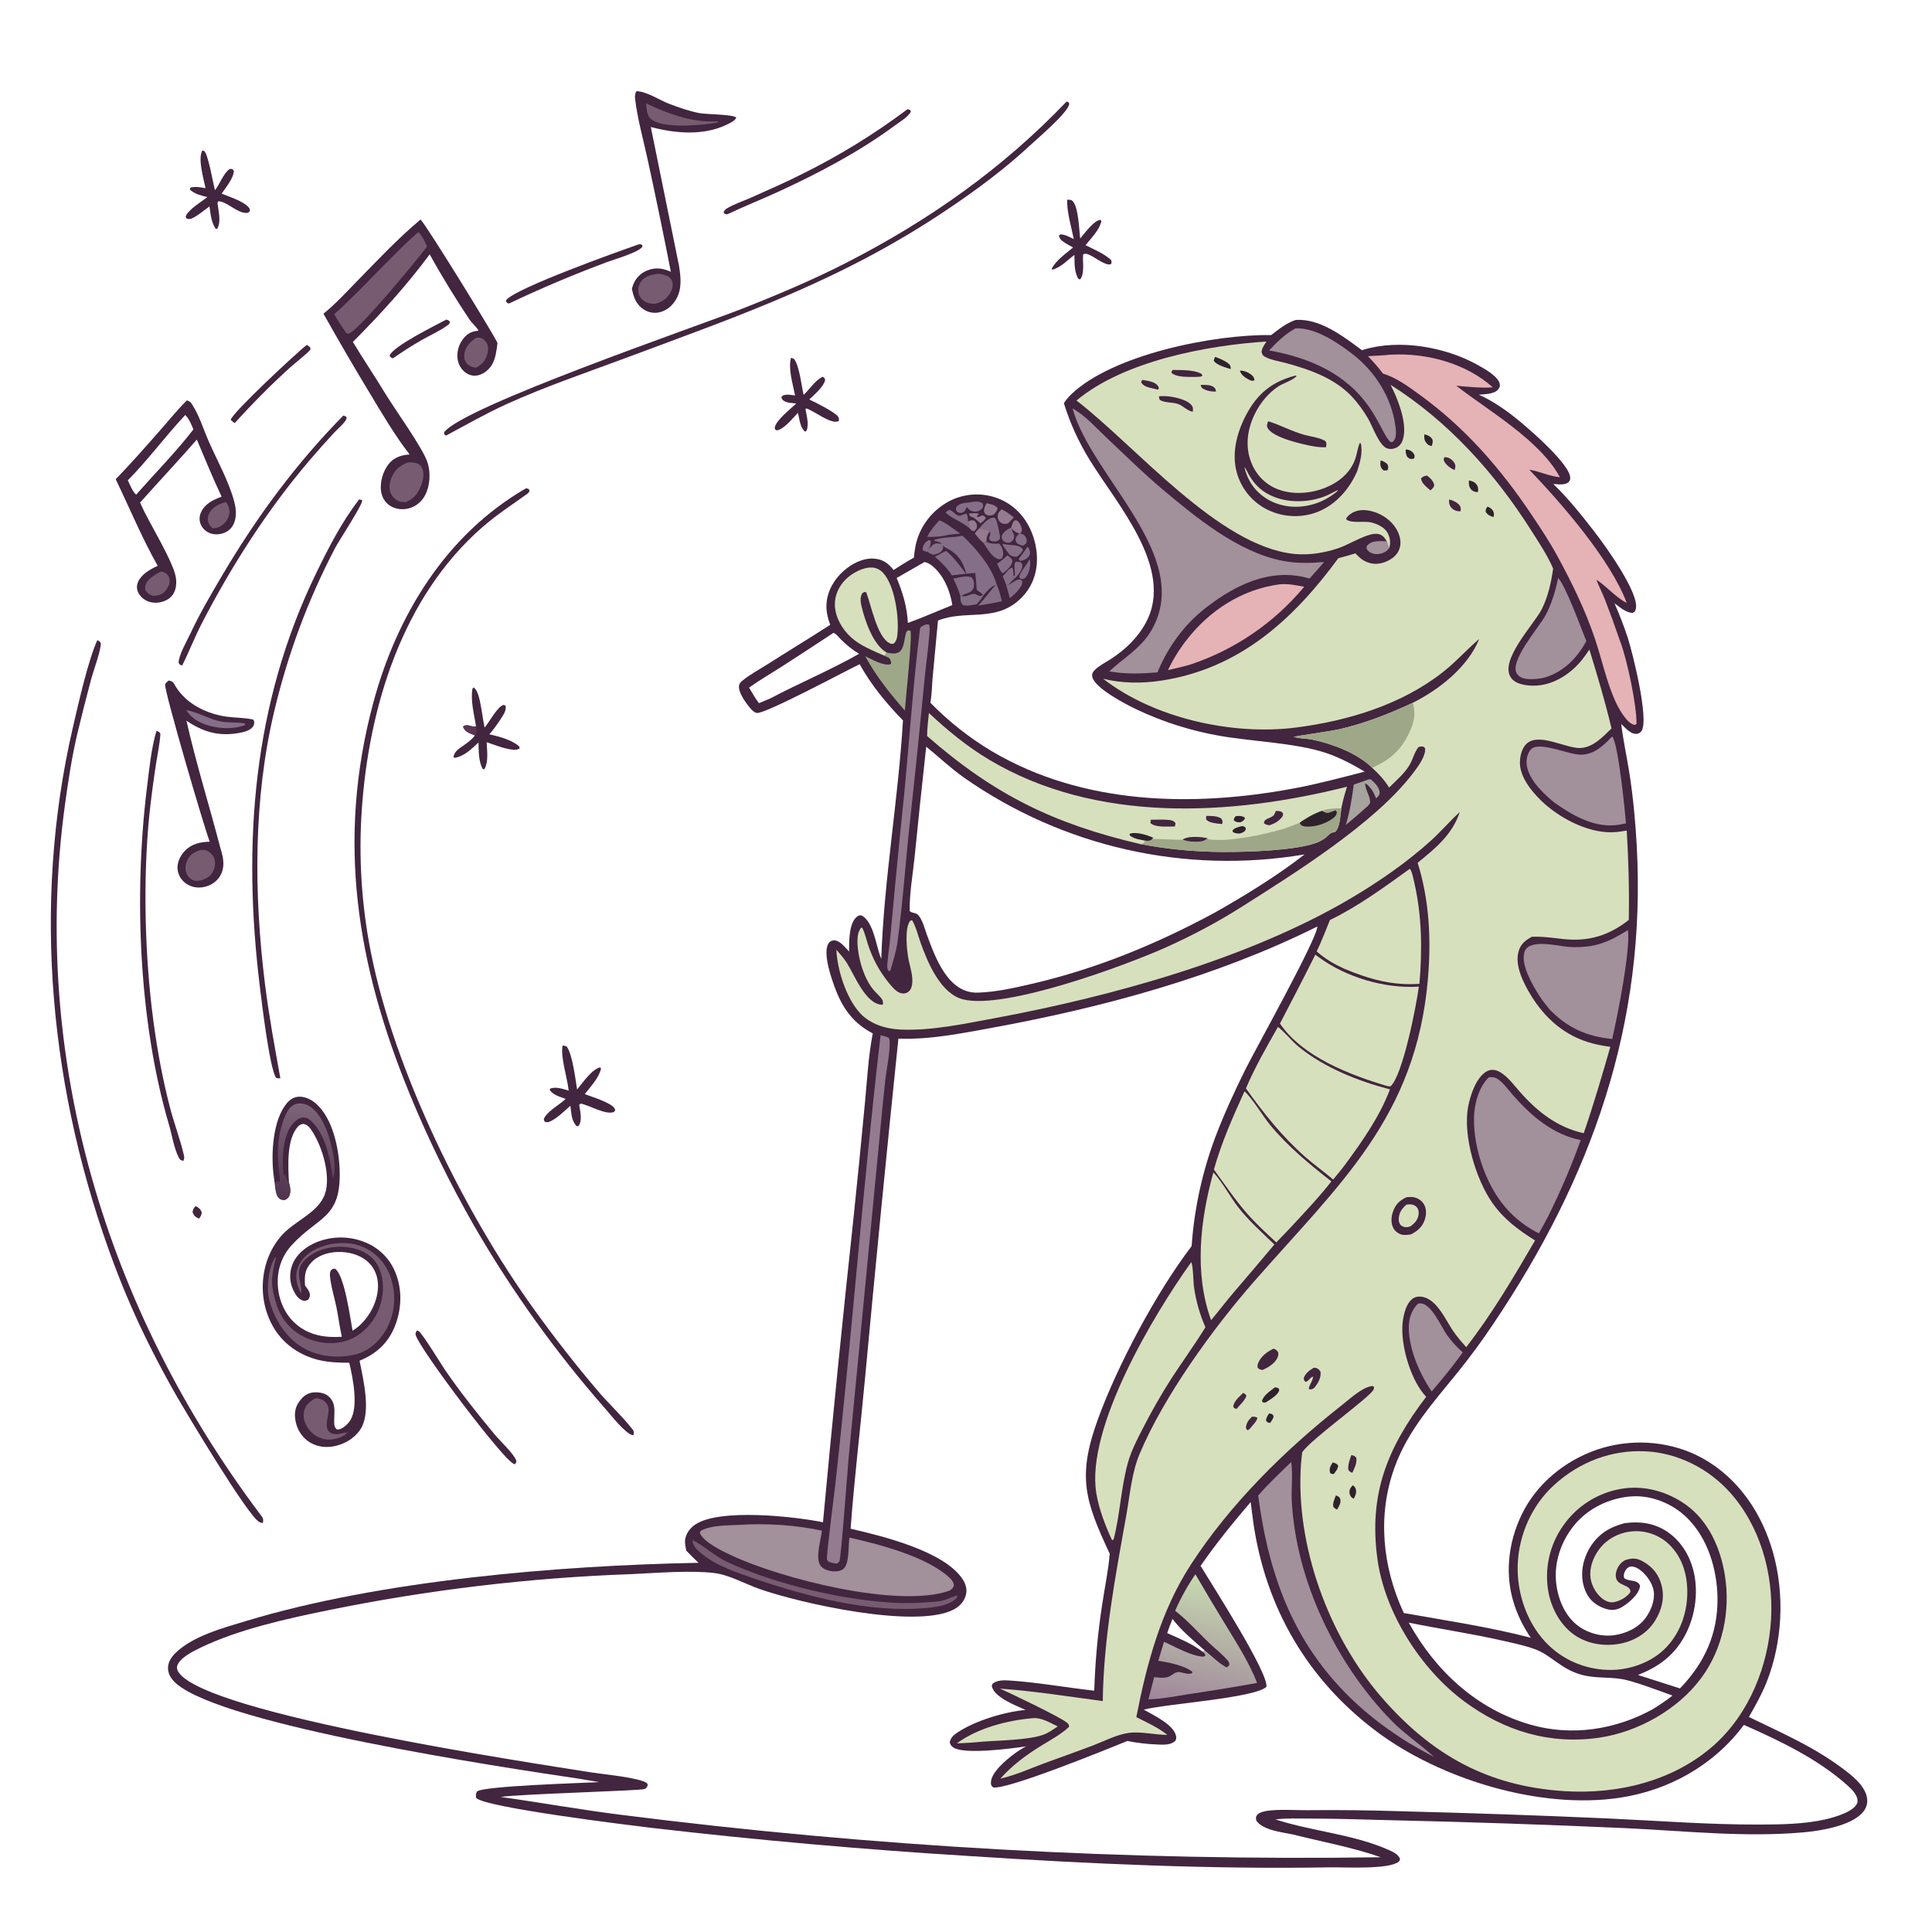 <svg version="1.1" xmlns="http://www.w3.org/2000/svg" style="display: block;" viewBox="0 0 2048 2048" width="1024" height="1024">
<defs>
	<linearGradient id="Gradient1" gradientUnits="userSpaceOnUse" x1="315.914" y1="1273.49" x2="330.087" y2="1171.68">
		<stop class="stop0" offset="0" stop-opacity="1" stop-color="rgb(80,51,78)"/>
		<stop class="stop1" offset="1" stop-opacity="1" stop-color="rgb(126,101,120)"/>
	</linearGradient>
	<linearGradient id="Gradient2" gradientUnits="userSpaceOnUse" x1="1269.91" y1="1809.78" x2="1297.99" y2="1679.69">
		<stop class="stop0" offset="0" stop-opacity="1" stop-color="rgb(160,135,155)"/>
		<stop class="stop1" offset="1" stop-opacity="1" stop-color="rgb(198,216,176)"/>
	</linearGradient>
</defs>
<path transform="translate(0,0)" fill="rgb(255,255,255)" d="M 0 0 L 2048 0 L 2048 2048 L 0 2048 L 0 0 z"/>
<path transform="translate(0,0)" fill="rgb(66,37,62)" d="M 1373.49 339.122 C 1399.53 337.498 1423.82 356.608 1443.76 371.233 C 1444.42 371.009 1445.08 370.798 1445.75 370.598 C 1483.63 359.311 1531.71 367.67 1565.82 386.566 C 1572.55 390.297 1588.75 399.014 1589.86 407.397 C 1590.19 409.825 1589.33 411.454 1587.74 413.201 C 1583.42 417.934 1573.49 417.846 1567.59 418.401 C 1581.79 424.708 1594.76 433.616 1606.87 443.28 C 1619.43 453.312 1664.96 492.373 1664.52 506.846 C 1664.47 508.523 1663.99 509.842 1662.79 510.984 C 1658.92 514.666 1651.51 513.25 1646.56 513.049 C 1662.55 528.432 1677.01 546.636 1690.58 564.168 C 1702 578.936 1738.12 629.163 1734.03 645.462 C 1733.32 648.283 1732.96 648.457 1730.56 649.712 C 1723.39 649.432 1717.04 643.54 1711.45 639.52 C 1716.75 651.526 1721.46 663.783 1725.56 676.249 C 1730.76 692.493 1748.36 763.097 1740.04 774.937 C 1738.71 776.825 1736.87 777.885 1734.55 777.946 C 1728.24 778.113 1722.73 771.41 1718.59 767.433 C 1720.64 785.214 1724.66 802.794 1727.39 820.489 C 1731.23 845.403 1733.59 870.889 1734.99 896.045 C 1745.49 1085.16 1687.22 1248.69 1582.53 1404.02 C 1571.03 1421.24 1558.76 1437.93 1545.76 1454.05 C 1519.79 1486.27 1492.56 1515.92 1478.23 1555.67 C 1459.83 1606.72 1465.5 1661.29 1488.08 1709.87 C 1533.01 1717.87 1578.44 1724.59 1622.66 1736.07 C 1614.58 1724.11 1608.21 1711.36 1604.12 1697.49 C 1594.5 1664.85 1599.87 1629.35 1616.1 1599.66 C 1633.38 1568.05 1665.01 1544.53 1699.42 1534.65 C 1734.16 1524.67 1773.1 1528.25 1804.82 1545.86 C 1843.17 1567.16 1868.09 1604.71 1879.67 1646.39 C 1891.95 1690.65 1889.53 1740.77 1872.53 1783.52 C 1867.45 1796.3 1860.64 1808.14 1853.92 1820.1 C 1887.48 1836.43 1920.58 1850.69 1950.92 1872.94 C 1961.52 1880.71 1977.5 1892.52 1979.22 1906.58 C 1979.89 1912.04 1978.2 1917.02 1974.62 1921.16 C 1962.14 1935.58 1929.84 1940.75 1911.84 1942.36 C 1849.9 1947.91 1785.79 1940.85 1723.78 1937.94 C 1639.67 1934.16 1555.51 1931.32 1471.33 1929.43 C 1444.1 1928.73 1416.9 1927.81 1389.66 1927.76 C 1377.59 1927.74 1365.07 1927.27 1353.07 1928.52 L 1352.03 1928.64 C 1391.29 1941.46 1435.03 1944.3 1472.83 1961.35 C 1477.05 1963.25 1482.39 1965.89 1484.11 1970.47 C 1483.65 1972 1483.76 1972.61 1482.43 1973.64 C 1471.67 1981.98 1424.74 1979.22 1410.07 1979.47 C 1283.54 1981.64 1155.34 1975.78 1029.09 1967.58 C 915.865 1960.64 802.849 1950.63 690.169 1937.55 C 669.092 1935.01 512.734 1915.99 504.656 1905.72 C 504.286 1902.87 504.373 1901.68 505.652 1899.09 C 511.383 1893.2 618.505 1890.02 635.129 1889.14 C 627.597 1887.8 620.054 1886.53 612.5 1885.32 C 531.603 1873.38 237.229 1828.96 186.733 1784.55 C 182.154 1780.53 178.42 1775.3 178.102 1769.02 C 177.782 1762.73 181.218 1757.04 185.517 1752.73 C 203.83 1734.35 236.505 1725.71 260.9 1718.32 C 403.096 1675.26 591.254 1659.51 740.485 1656.63 C 735.98 1652.52 731.764 1648.14 727.513 1643.78 C 726.812 1639.93 725.686 1635.53 726.345 1631.63 C 727.449 1625.09 731.661 1619.65 737.09 1616.02 C 763.007 1598.73 841.99 1607.51 872.397 1613.64 C 882.36 1505.9 893.162 1398.24 904.801 1290.66 C 909.019 1250.34 913.022 1209.99 916.809 1169.63 C 919.213 1145.08 920.447 1119.64 925.162 1095.45 C 905.242 1085.04 893.947 1070.05 885.895 1049.25 C 881.87 1038.86 871.778 1010.79 878.122 1000.29 C 879.458 998.074 881.016 997.147 883.548 996.878 C 889.952 996.2 896.202 1004.6 900.044 1008.69 C 900.073 998.552 899.75 978.72 908.305 971.808 C 910.318 970.182 910.994 970.259 913.397 970.413 C 926.059 977.25 928.723 1002.89 933.751 1015.39 C 933.891 1015.74 934.038 1016.09 934.182 1016.43 C 937.066 931.876 952.186 848.051 957.184 763.671 C 939.936 745.991 923.103 725.741 911.299 704.049 C 896.028 711.411 811.549 756.713 802.371 755.79 C 799.87 755.538 797.176 752.886 795.618 751.051 C 791.059 745.684 782.062 733.823 783.457 726.428 C 783.868 724.244 785.443 722.812 787.079 721.465 C 795.045 714.907 805.058 709.614 813.788 704.047 C 835.796 690.01 858.164 676.486 880.077 662.319 C 877.426 655.119 875.673 648.148 876.114 640.391 C 876.897 626.617 884.209 614.044 894.438 605.052 C 903.223 597.329 915.292 591.087 927.26 592.212 C 936.269 593.059 941.786 597.348 947.23 604.217 C 954.302 599.614 961.37 595.202 968.766 591.136 C 969.516 583.208 970.654 575.671 973.532 568.197 C 980.14 550.804 993.437 536.78 1010.45 529.258 C 1025.81 522.655 1043.16 522.426 1058.69 528.624 C 1074.41 534.9 1086.3 547.259 1092.94 562.719 C 1100.11 579.449 1101.83 599.188 1094.6 616.19 C 1090.97 624.698 1085.36 631.934 1078.24 637.799 C 1052.49 659.028 1022.76 646.441 994.292 657.793 L 988.675 717.728 C 987.839 726.691 987.875 736.103 986.23 744.916 C 1005.75 764.932 1027.81 782.308 1051.83 796.601 C 1147.97 853.28 1264.13 855.706 1371.15 835.841 C 1396.53 831.129 1421.62 824.393 1446.62 817.963 C 1433.32 810.123 1419.95 802.921 1405.23 798.032 C 1373.6 787.525 1327.63 786.08 1293.6 780.124 C 1262.61 774.792 1232.5 765.227 1204.11 751.697 C 1194.04 746.946 1160.16 729.333 1157.85 717.406 C 1157.25 714.321 1158.49 712.198 1160.64 710.079 C 1165.22 705.575 1171.75 702.32 1177.17 698.84 C 1192.57 688.955 1206.06 676.117 1214.77 659.863 C 1245.57 602.406 1183.05 533.542 1155.03 487.375 C 1143.42 468.606 1134.25 448.434 1127.73 427.347 C 1129.94 424.129 1132.47 420.987 1135.28 418.268 C 1179.27 375.68 1287.37 354.253 1347.5 355.202 C 1355.92 348.713 1363.29 342.653 1373.49 339.122 z"/>
<path transform="translate(0,0)" fill="rgb(255,255,255)" d="M 1396.46 982.102 C 1396.27 995.166 1331.16 1111.58 1320.22 1133.57 C 1308.7 1156.71 1297.71 1180.61 1288.53 1204.79 C 1274.49 1242.08 1265.95 1281.21 1263.17 1320.95 C 1225.81 1369.86 1184.58 1447.16 1163.6 1505.1 C 1141.71 1565.52 1150.22 1591.16 1176.36 1647.02 C 1174.94 1664.91 1170.98 1683 1168.38 1700.79 C 1163.7 1731.05 1160.89 1761.57 1159.96 1792.18 C 1130.26 1788.92 1100.26 1783.39 1070.5 1781.43 C 1064.31 1781.03 1056.85 1780.72 1051.94 1785.06 C 1051.42 1787.06 1051.08 1787.11 1051.9 1789.18 C 1056.25 1800.18 1076.79 1807.83 1087.09 1812.63 C 1064.92 1814.53 1033.07 1824.22 1014.64 1836.73 C 1010.68 1839.41 1007.68 1842.12 1006.75 1846.96 C 1007.66 1849.66 1008.27 1850.94 1010.73 1852.52 C 1022.62 1860.17 1072.49 1853.48 1087.61 1851.22 C 1083.12 1853.64 1078.82 1856.4 1074.74 1859.46 C 1066.74 1865.46 1050.54 1878.7 1050.41 1889.6 C 1050.37 1892.45 1050.86 1892.82 1052.74 1894.7 C 1066.57 1897.8 1174.27 1854.05 1194.94 1845.51 C 1205.56 1847.6 1216.31 1848.85 1227.12 1849.26 C 1233.68 1849.52 1240.94 1850.03 1246.05 1845.27 C 1246.83 1843.04 1247.16 1842.19 1246.58 1839.79 C 1243.65 1827.75 1222.29 1818.01 1212.44 1812.28 C 1236.07 1806.09 1329.23 1800.16 1342.41 1788.18 C 1345.27 1774 1283.62 1678.08 1272.67 1659.87 C 1289.08 1636.25 1307.02 1614.07 1325.75 1592.26 C 1326.8 1599.58 1327.54 1606.94 1328.6 1614.26 C 1341.72 1704.6 1386.39 1781.04 1459.63 1835.75 C 1526.97 1886.06 1632.25 1918.25 1716.48 1905.77 C 1768.95 1898 1816.86 1871.21 1848.59 1828.45 C 1886.77 1845.28 1927.19 1864.64 1958.44 1892.66 C 1962.88 1896.64 1969.45 1903 1969.06 1909.51 C 1968.43 1919.85 1943.63 1926.68 1935.09 1928.61 C 1912.26 1933.78 1887.54 1934.05 1864.18 1934.11 C 1810.86 1934.24 1757.26 1930.04 1703.99 1927.6 C 1631.61 1924.39 1559.2 1921.87 1486.78 1920.05 C 1453.02 1918.93 1419.24 1918.54 1385.46 1918.88 C 1372.03 1918.93 1357.2 1917.76 1343.91 1919.46 C 1340.41 1919.91 1334.97 1921.06 1332.61 1923.99 C 1330.85 1926.19 1331.35 1927.49 1331.78 1929.99 C 1338.98 1940.36 1359.33 1942.18 1371.23 1944.79 C 1402.1 1952.58 1433.63 1958.2 1463.72 1968.76 C 1195 1972.73 926.329 1957.76 659.711 1923.95 C 616.518 1918.61 573.777 1910.85 530.711 1904.82 C 552.069 1901.67 679.447 1898.27 683.271 1896.43 C 685.594 1895.31 685.789 1894.37 686.707 1892.16 L 685.862 1890.27 C 677.728 1884.28 639.894 1880.9 626.952 1878.85 C 560.034 1868.23 219.21 1817.11 189.34 1772.69 C 187.892 1770.54 187.066 1768.15 187.926 1765.58 C 190.686 1757.33 204.962 1750.24 212.409 1746.66 C 252.952 1727.14 303.423 1716.01 347.396 1707.02 C 453.64 1685.28 561.508 1672.44 669.885 1668.61 C 696.402 1667.42 731.061 1664.4 757.042 1667.46 C 772.944 1669.33 789.849 1679.03 805.061 1684.38 C 848.102 1699.49 970.118 1726.96 1010.7 1706.3 C 1016.95 1703.12 1021.91 1697.89 1023.81 1691.03 C 1025.45 1685.12 1023.81 1679.24 1020.55 1674.22 C 1001.16 1644.32 935.448 1628.29 901.678 1620.51 C 905.613 1566.84 912.171 1513.23 917.1 1459.63 C 928.219 1340.03 939.963 1220.49 952.332 1101.01 C 985.776 1102.23 1019.69 1095.34 1052.45 1089.34 C 1169.5 1067.87 1289.67 1035.38 1396.46 982.102 z"/>
<path transform="translate(0,0)" fill="rgb(215,224,189)" d="M 1141.09 424.578 C 1191.24 382.649 1278.84 366.215 1342.52 361.996 C 1340.26 365.571 1337.67 368.845 1337.3 373.158 C 1338.21 375.807 1338.22 376.624 1340.75 378.088 C 1346.89 381.639 1356.57 383.046 1363.46 384.928 C 1388.66 391.813 1414.81 401.009 1433.09 420.44 C 1439.48 427.361 1445.09 434.954 1449.84 443.085 C 1454.87 451.561 1460.23 467.757 1467.66 473.726 C 1470.96 476.375 1475.05 476.402 1478.9 475.074 C 1482.47 473.844 1485.05 471.086 1486.47 467.637 C 1492.46 453.064 1483.98 429.218 1477.84 415.788 C 1476.64 413.13 1475.37 410.506 1474.02 407.92 C 1535.31 446.62 1584.68 501.517 1623.24 562.402 C 1631.37 575.238 1640.45 588.776 1646.41 602.778 C 1644.21 617.74 1641.06 632.646 1634.09 646.217 C 1625.95 662.077 1588.25 701.004 1602.07 718.882 C 1606.43 724.526 1614.58 726.146 1621.28 726.675 C 1638.51 728.036 1654.28 720.909 1667.09 709.784 C 1674.27 703.538 1679.63 696.481 1684.81 688.538 C 1693.36 716.371 1701.58 743.817 1708.29 772.166 C 1699.11 781.063 1688.22 792.917 1674.41 792.927 C 1658.95 792.938 1631.38 776.492 1618.39 788.236 C 1613.28 792.85 1611.34 801.147 1611.18 807.759 C 1610.82 822.925 1622.75 837.936 1633.08 848.095 C 1651.7 866.428 1682.13 882.831 1708.86 882.253 C 1714.06 882.14 1719.32 881.304 1724.43 880.447 C 1726.28 912.137 1727.21 943.447 1726.57 975.191 C 1705.41 991.761 1684.06 998.31 1657.31 995.449 C 1646.11 994.25 1635.03 992.507 1623.73 993.036 C 1616.86 996.906 1612.08 1000.54 1609.78 1008.45 C 1605.49 1023.16 1614.6 1041.2 1621.94 1053.56 C 1637.23 1079.3 1659.15 1098.63 1688.48 1106.16 C 1694.58 1107.71 1700.78 1108.87 1707.03 1109.65 C 1698.18 1140.37 1689.25 1171.01 1678.81 1201.24 C 1650.99 1195.17 1629.74 1178.48 1611.17 1157.44 C 1605 1150.44 1598.8 1141.86 1590.82 1136.9 C 1585.76 1133.75 1580.3 1132.87 1575.09 1136.2 C 1564.5 1142.97 1558.45 1161.37 1556.27 1173.22 C 1550.62 1203.89 1564.32 1249.84 1581.87 1274.99 C 1594.04 1292.43 1609.46 1303.75 1627.22 1314.93 C 1604.79 1353.47 1581.64 1392.82 1554.26 1428.04 C 1549.23 1422.42 1544.34 1416.76 1540.12 1410.51 C 1531.89 1398.34 1522.37 1375.4 1505.43 1374.42 C 1502.11 1374.23 1498.99 1375.21 1496.48 1377.42 C 1489.12 1383.91 1486.68 1398.49 1486.5 1407.8 C 1486.05 1430.36 1496.14 1464.15 1511.8 1480.68 C 1470.67 1534.66 1450.67 1583.88 1460.16 1652.8 C 1467.98 1709.62 1506.11 1769.26 1551.76 1803.24 C 1594.27 1834.88 1643.04 1849.86 1695.95 1841.9 C 1736.71 1835.78 1778.87 1812 1803.43 1778.7 C 1826.28 1747.73 1834.48 1707.74 1828.46 1669.99 C 1823.87 1641.18 1811.26 1612.28 1786.88 1594.91 C 1767.3 1580.96 1742.58 1574.12 1718.71 1578.2 C 1693.72 1582.4 1671.48 1596.48 1657.01 1617.29 C 1642.53 1637.78 1636.91 1663.24 1641.43 1687.93 C 1644.74 1705.54 1654.57 1723.47 1669.68 1733.6 C 1683.73 1743.02 1701.8 1745.56 1718.21 1742.19 C 1732.93 1739.17 1746.06 1731.17 1754.23 1718.36 C 1761.44 1707.04 1764.69 1694.26 1761.46 1680.95 C 1758.69 1669.57 1752.34 1661.5 1742.39 1655.66 C 1736.21 1652.04 1731.79 1651.29 1724.7 1653.19 C 1720.57 1654.3 1717.37 1657.47 1715.29 1661.13 C 1713.23 1664.76 1711.87 1669.81 1713.45 1673.87 C 1716.36 1681.39 1728.72 1679.93 1728.33 1687.61 C 1724.56 1693.15 1716.93 1697.35 1710.34 1698.42 C 1705.92 1699.14 1701.03 1696.74 1697.74 1693.95 C 1691 1688.27 1686.22 1679.06 1685.8 1670.26 C 1685.24 1658.7 1690.53 1647 1698.25 1638.61 C 1706.87 1629.25 1719.46 1623.66 1732.15 1623.18 C 1746.12 1622.55 1759.73 1627.75 1769.74 1637.52 C 1783.67 1651.31 1788.9 1670.06 1788.6 1689.24 C 1788.26 1711.46 1780.05 1733.36 1763.75 1748.78 C 1748.46 1763.26 1725.51 1770.83 1704.6 1770.18 C 1679.26 1769.39 1655.51 1759.11 1638.17 1740.53 C 1617.95 1718.87 1607.69 1687.62 1608.85 1658.21 C 1610.09 1626.81 1623.85 1595.76 1647.1 1574.46 C 1673.96 1549.86 1708 1536.66 1744.51 1538.47 C 1778.46 1540.15 1810.95 1556.63 1833.61 1581.78 C 1865.93 1617.64 1879.99 1668.15 1877.43 1715.73 C 1874.78 1765.23 1854.45 1816.53 1816.88 1849.95 C 1773.84 1888.23 1714.43 1902.34 1658 1898.66 C 1577.21 1893.41 1518.05 1860.58 1465.01 1799.76 C 1408.55 1735.01 1373.03 1638.11 1379.11 1552 C 1379.41 1547.74 1379.94 1543.5 1380.43 1539.26 C 1391.85 1523.79 1452.71 1480.91 1456.13 1472.82 C 1456.47 1472.02 1456.39 1471.11 1456.52 1470.25 C 1454.79 1468.99 1455.59 1469.07 1453.58 1469.4 C 1443.37 1471.04 1430.23 1483.41 1422.13 1489.76 C 1362.06 1536.93 1303.66 1594.64 1262.08 1658.98 C 1230.58 1707.71 1215.52 1763.8 1204.56 1820.22 C 1215.72 1825.9 1227.67 1831.22 1237.48 1839.08 C 1224.31 1838.98 1209.32 1835.26 1196.5 1836.96 C 1184.13 1838.6 1170.78 1845.54 1159.16 1850.03 C 1141.16 1856.97 1122.89 1863.21 1104.83 1869.98 C 1090.23 1875.45 1075.61 1882 1060.38 1885.48 C 1073 1871.28 1087.97 1860.21 1104.08 1850.3 C 1113.97 1844.22 1124.71 1838.55 1133.22 1830.55 C 1133.06 1828.04 1132.98 1827.78 1130.95 1826.07 C 1123.84 1820.09 1071.88 1795.26 1059.98 1789.99 C 1096.43 1792.62 1132.77 1798.37 1168.98 1803.23 C 1169.82 1736.87 1182.25 1671.44 1193.91 1606.33 C 1197.7 1585.18 1199.61 1561.29 1207.93 1541.45 C 1233.54 1480.34 1285.76 1408.17 1329.41 1358.38 C 1420.72 1254.22 1501.18 1184.08 1513.67 1037.39 C 1517.19 995.965 1515.21 954.456 1502.76 914.592 C 1521.77 899.095 1539.44 884.796 1547.42 860.814 C 1536.85 870.449 1527.57 881.375 1516.99 890.972 C 1491.63 913.976 1461.45 934.798 1432.03 952.19 C 1323.1 1016.57 1178.11 1056.37 1053.77 1079.43 C 1021.84 1085.34 987.228 1092.81 954.625 1091.38 C 938.909 1090.69 922.087 1085.55 911.325 1073.55 C 896.746 1057.3 887.605 1028.11 886.568 1006.7 C 890.443 1011.23 894.531 1015.79 897.731 1020.82 C 905.779 1033.49 917.33 1063.79 934.342 1065.03 C 935.379 1065.11 935.211 1065.08 935.95 1064.62 C 936.216 1061.31 935.611 1059.71 933.391 1057.19 C 931.622 1055.18 929.717 1053.29 927.845 1051.38 C 915.688 1038.95 908.55 1013.24 908.96 996.057 C 909.075 991.229 909.933 987.636 912.562 983.596 L 913.946 983.408 C 916.829 988.792 918.112 995.23 920.032 1001.05 C 925.073 1016.32 931.979 1029.25 942.093 1041.79 C 945.208 1045.65 949.592 1051.12 954.485 1052.64 C 957.235 1053.49 959.608 1053.39 962.079 1051.88 C 965.006 1050.09 966.236 1047.3 966.785 1044.04 C 968.349 1034.73 964.529 1025.08 962.901 1016.03 C 961.242 1006.81 958.691 983.759 964.876 976.041 L 966.842 975.422 C 971.111 982.682 973.187 991.838 976.043 999.784 C 983.546 1020.66 997.194 1053.59 1021.18 1059.46 C 1065.76 1070.37 1192.9 1023.56 1235.77 1004.34 C 1263.02 992.115 1290.19 977.785 1315.42 961.789 C 1372.26 925.75 1457.13 872.981 1497.67 819.858 C 1502.52 813.511 1508.96 804.874 1510.54 796.938 C 1510.79 795.681 1510.72 794.525 1510.65 793.256 C 1509.34 791.802 1509.59 791.452 1507.45 791.346 C 1505.57 791.252 1505 791.375 1503.41 792.23 C 1499.24 797.741 1497.83 804.361 1494.52 810.319 C 1489.55 819.27 1479.77 827.642 1472.49 834.885 C 1467.56 826.628 1461.58 820.393 1454.55 813.893 C 1438.88 798.374 1412.47 788.54 1391.28 784.063 C 1384.88 782.71 1377.27 783.166 1371.26 780.992 C 1371.53 780.773 1413.87 774.343 1418.13 773.386 C 1445.91 767.14 1471.79 757.012 1497.54 745.005 C 1525.55 731.064 1556.06 707.037 1568.01 677.33 C 1554.67 688.734 1543.2 701.755 1529.3 712.658 C 1485.23 747.227 1428.35 764.283 1373.47 771.253 C 1306.56 779.749 1223.37 761.472 1169.39 719.517 C 1189.08 724.425 1210.43 724.573 1230.44 721.579 C 1313.59 709.139 1370.83 656.905 1418.67 591.731 C 1424.74 590.135 1430.78 588.422 1436.79 586.594 C 1438.04 587.903 1439.3 589.224 1440.63 590.461 C 1445.78 595.252 1452.65 598.05 1459.74 597.639 C 1466.84 597.228 1475.37 593.385 1479.98 587.884 C 1483.53 583.648 1484.99 578.402 1484.42 572.928 C 1483.46 563.601 1477.5 555.234 1470.18 549.677 C 1462.22 543.626 1450.64 539.388 1440.55 541.122 C 1435.12 542.054 1430.16 544.849 1427.05 549.433 L 1427.36 550.912 C 1433.36 554.959 1446.03 552.035 1453.52 553.794 C 1459.79 555.266 1467.52 558.841 1470.8 564.705 C 1473.65 569.799 1474.19 575.353 1472.72 580.906 C 1471.32 578.719 1470.77 576.308 1470.01 573.84 C 1467.82 570.047 1465.78 567.159 1461.2 566.093 C 1451.06 563.736 1430.03 577.395 1418.53 581.183 C 1403.72 586.067 1387.71 588.748 1372.1 587.207 C 1291.76 579.273 1203.84 472.67 1141.09 424.578 z"/>
<path transform="translate(0,0)" fill="rgb(159,167,137)" d="M 1454.55 813.893 C 1438.88 798.374 1412.47 788.54 1391.28 784.063 C 1384.88 782.71 1377.27 783.166 1371.26 780.992 C 1371.53 780.773 1413.87 774.343 1418.13 773.386 C 1445.91 767.14 1471.79 757.012 1497.54 745.005 C 1501.52 757.399 1498.2 768.419 1492.44 779.66 C 1485.11 793.983 1475.01 803.992 1460.52 810.987 C 1458.53 811.966 1456.55 812.935 1454.55 813.893 z"/>
<path transform="translate(0,0)" fill="rgb(66,37,62)" d="M 1373.24 398.122 L 1374.43 398.417 C 1371.92 402.568 1359.87 406.437 1355.27 409.473 C 1344.24 416.752 1335.56 427.493 1329.86 439.353 C 1322.35 455.005 1319.82 472.592 1325.97 489.212 C 1330.79 502.223 1340.1 512.508 1352.94 517.998 C 1369.17 524.942 1389.45 523.437 1405.52 516.747 C 1419.89 510.769 1432.19 500.582 1437 485.297 C 1438.64 480.066 1439.26 474.66 1441.37 469.567 L 1442.53 470.07 C 1444.79 479.645 1441.53 491.002 1438.46 500.087 C 1437.51 502.181 1436.5 504.247 1435.42 506.282 C 1426.06 523.857 1410.98 538.688 1391.59 544.401 C 1374.8 549.35 1356.73 547.459 1341.33 539.142 C 1326.43 530.993 1315.48 517.138 1311 500.758 C 1304.91 478.65 1312.27 454.394 1323.53 435.195 C 1335.33 415.065 1350.76 403.911 1373.24 398.122 z"/>
<path transform="translate(0,0)" fill="rgb(215,224,189)" d="M 1319.06 494.824 C 1321 497.221 1322.35 500.642 1323.91 503.365 C 1330.46 514.759 1338.68 522.149 1351.07 526.895 C 1368.04 533.394 1388.15 532.488 1404.95 525.885 C 1409.57 524.068 1413.81 521.437 1418.34 519.402 L 1417.42 520.946 C 1408.62 528.08 1399.16 533.062 1388.05 535.566 C 1372.09 539.161 1355.12 536.913 1341.36 527.796 C 1329.61 520.017 1322.03 508.497 1319.06 494.824 z"/>
<path transform="translate(0,0)" fill="rgb(66,37,62)" d="M 1491.1 1269.05 C 1493.82 1268.88 1496.68 1268.61 1499.36 1269.27 C 1503.64 1270.34 1507.64 1273.12 1509.71 1277.05 C 1512.19 1281.76 1512.1 1287.38 1510.51 1292.36 C 1507.92 1300.5 1503.01 1304.67 1495.66 1308.51 C 1492.41 1308.91 1488.84 1309.58 1485.64 1308.65 C 1481.84 1307.54 1478.66 1305.08 1476.87 1301.54 C 1474.08 1296.04 1474.78 1289.07 1476.95 1283.49 C 1479.86 1276.05 1483.98 1272.34 1491.1 1269.05 z"/>
<path transform="translate(0,0)" fill="rgb(215,224,189)" d="M 1490.92 1276.93 C 1492.04 1276.81 1493.15 1276.69 1494.27 1276.65 C 1497.3 1276.56 1500.12 1277.61 1502.1 1279.99 C 1503.82 1282.05 1504.11 1284.88 1503.74 1287.45 C 1502.88 1293.36 1499.78 1296.55 1495.15 1299.96 C 1494.06 1300.29 1492.64 1300.81 1491.47 1300.87 C 1488.54 1301.03 1487.03 1300.29 1484.7 1298.64 C 1483.31 1296.41 1482.63 1294.9 1482.72 1292.22 C 1482.94 1285.4 1485.97 1281.25 1490.92 1276.93 z"/>
<path transform="translate(0,0)" fill="rgb(66,37,62)" d="M 1344.31 446.523 C 1357.59 450.606 1369.58 457.413 1383.24 461.121 C 1389.17 462.731 1400.85 464.177 1405.43 468.055 C 1406.38 470.726 1406.14 471.293 1405.53 474.109 C 1401.32 474.237 1397.24 473.951 1393.09 473.247 C 1382.18 471.396 1349.04 464.19 1343.69 453.541 C 1342.35 450.873 1343.46 449.065 1344.31 446.523 z"/>
<path transform="translate(0,0)" fill="rgb(66,37,62)" d="M 1349.99 1429.66 C 1352.65 1430.54 1352.97 1430.99 1354.81 1433.16 C 1355.19 1435.12 1355.21 1436.17 1354.57 1438.12 C 1352.31 1444.94 1344.48 1449.53 1338.38 1452.22 C 1335.53 1451.78 1335.23 1451.78 1333.16 1449.82 C 1332.98 1448.44 1332.9 1447.25 1333.35 1445.91 C 1335.89 1438.24 1343.04 1432.93 1349.99 1429.66 z"/>
<path transform="translate(0,0)" fill="rgb(66,37,62)" d="M 1392.62 1449.85 C 1393.41 1449.87 1394.29 1449.85 1395.05 1450.1 C 1397.65 1450.95 1398.38 1452.01 1399.85 1454.13 C 1400.52 1460.2 1397.62 1465.46 1394.01 1470.17 C 1392.24 1472.48 1391.02 1472.62 1388.25 1472.89 L 1387.28 1471.77 L 1388.36 1468.73 C 1389.93 1465.63 1391.34 1462.88 1392.02 1459.46 C 1389.8 1458.86 1387.2 1464.33 1383.96 1464.85 C 1382.14 1463.21 1382.45 1463.23 1381.96 1461.01 C 1383.72 1455.64 1388 1452.72 1392.62 1449.85 z"/>
<path transform="translate(0,0)" fill="rgb(66,37,62)" d="M 1228.6 420.033 C 1230.34 419.928 1232.08 419.877 1233.82 419.878 C 1241.87 419.919 1257.68 423.017 1262.84 429.225 C 1264.93 431.745 1264.66 433.317 1264.45 436.448 C 1258.64 435.567 1254.43 430.448 1249.01 428.33 C 1243.54 426.191 1234.37 427.199 1229.76 424.006 C 1228.56 423.175 1228.79 421.378 1228.6 420.033 z"/>
<path transform="translate(0,0)" fill="rgb(66,37,62)" d="M 1242.81 392.168 C 1251.35 392.306 1264.99 391.889 1272.57 395.777 C 1274.43 396.735 1273.8 396.17 1274.54 398.28 L 1272.76 399.254 C 1270.57 399.5 1268.48 399.562 1266.28 399.536 C 1259.33 399.452 1246.77 400.226 1241.68 395 L 1242.81 392.168 z"/>
<path transform="translate(0,0)" fill="rgb(46,33,44)" d="M 1351.3 1470.71 C 1353.19 1470.77 1352.5 1470.58 1354.21 1471.26 C 1355.95 1471.96 1355.25 1471.48 1356.12 1473.62 C 1354.64 1479.21 1346.05 1483.65 1341.51 1486.76 L 1338.77 1486.66 L 1337.76 1485.33 C 1339 1479.18 1346.61 1474.55 1351.3 1470.71 z"/>
<path transform="translate(0,0)" fill="rgb(66,37,62)" d="M 1512.4 504.066 C 1512.63 504.193 1512.87 504.291 1513.09 504.446 C 1516.56 506.979 1519.59 510.18 1520.4 514.457 C 1519.4 517.372 1518.55 517.861 1516.27 519.834 C 1512.32 516.219 1507.11 512.719 1506.32 507.207 C 1508.32 504.912 1509.52 504.899 1512.4 504.066 z"/>
<path transform="translate(0,0)" fill="rgb(66,37,62)" d="M 1432.54 1542.42 C 1435.21 1543.14 1435.84 1543.14 1437.66 1545.16 C 1438.68 1551.16 1435.88 1555.9 1433.54 1561.25 C 1431.06 1560.21 1430.66 1560.18 1429.24 1557.94 C 1428.78 1552.45 1430.62 1547.5 1432.54 1542.42 z"/>
<path transform="translate(0,0)" fill="rgb(66,37,62)" d="M 1210.73 402.713 C 1213.16 403.069 1215.62 403.405 1218.01 403.981 C 1221.66 404.862 1226.16 406.361 1227.96 409.918 C 1228.78 411.537 1228.3 411.619 1227.67 413.121 C 1225.74 412.701 1223.82 412.239 1221.91 411.737 C 1217.07 410.494 1212.31 409.803 1209.59 405.219 L 1210.73 402.713 z"/>
<path transform="translate(0,0)" fill="rgb(66,37,62)" d="M 1317.86 1476.5 C 1319.81 1477.58 1320.19 1477.73 1321.26 1479.64 C 1319.53 1484.73 1314.26 1489.42 1310.74 1493.53 C 1308.52 1492.76 1308.54 1493.19 1307.24 1491 C 1308.07 1485.04 1313.81 1480.56 1317.86 1476.5 z"/>
<path transform="translate(0,0)" fill="rgb(46,33,44)" d="M 1287.94 378.304 C 1292.4 379.74 1298.76 382.448 1302.3 385.486 C 1304.55 387.418 1304.55 388.402 1304.58 391.266 C 1299.31 389.416 1289.57 387.249 1286.58 382.24 L 1287.94 378.304 z"/>
<path transform="translate(0,0)" fill="rgb(66,37,62)" d="M 1327.13 1501.78 C 1329.76 1501.85 1330.61 1501.52 1332.9 1502.95 C 1332.53 1506.57 1326.94 1511.77 1324.72 1514.75 L 1322.91 1516.02 L 1321.62 1515.54 L 1320.68 1513.12 C 1321.68 1507.74 1323.2 1505.5 1327.13 1501.78 z"/>
<path transform="translate(0,0)" fill="rgb(66,37,62)" d="M 1536.05 529.449 C 1539.57 530.165 1543.81 532.132 1546.36 534.695 C 1548.67 537.013 1548.5 538.764 1548.37 541.826 C 1547.97 541.873 1547.57 541.951 1547.16 541.968 C 1544.24 542.09 1541.22 540.894 1539.12 538.843 C 1536.25 536.034 1535.93 533.277 1536.05 529.449 z"/>
<path transform="translate(0,0)" fill="rgb(66,37,62)" d="M 1531.15 484.603 C 1532.14 484.666 1532.91 484.676 1533.85 484.852 C 1536.92 485.426 1539.99 487.897 1541.59 490.528 C 1543.31 493.364 1542.82 495.164 1542.05 498.182 C 1537.83 496.885 1532.78 492.77 1530.79 488.801 C 1529.89 487.026 1530.6 486.384 1531.15 484.603 z"/>
<path transform="translate(0,0)" fill="rgb(46,33,44)" d="M 1314.33 392.92 C 1318.2 392.583 1323.11 394.678 1326.16 397.026 C 1328.72 398.999 1329.33 400.054 1329.86 403.194 C 1326.9 404.085 1325.58 403.376 1322.97 401.944 C 1319.13 399.842 1315.59 397.22 1314.33 392.92 z"/>
<path transform="translate(0,0)" fill="rgb(46,33,44)" d="M 1557.06 509.332 C 1560.28 509.71 1563.43 510.992 1565.35 513.761 C 1567.27 516.518 1566.94 518.523 1566.67 521.613 C 1564.28 521.572 1562.06 521.231 1560.2 519.569 C 1557.14 516.827 1556.9 513.162 1557.06 509.332 z"/>
<path transform="translate(0,0)" fill="rgb(46,33,44)" d="M 1416.05 1585.24 C 1416.7 1585.45 1417.45 1585.66 1418.03 1586 C 1419.46 1586.85 1420.3 1587.48 1420.73 1589.1 C 1421.79 1593.1 1419.3 1596.72 1417.51 1600.15 C 1415.16 1599.14 1414.68 1599.06 1413.28 1596.97 C 1412.74 1592.88 1414.68 1589.03 1416.05 1585.24 z"/>
<path transform="translate(0,0)" fill="rgb(46,33,44)" d="M 1412.84 1550.22 C 1415.46 1550.99 1416.64 1551.35 1418.54 1553.45 C 1418.25 1557.21 1416.14 1559.34 1414.05 1562.38 C 1412.04 1562.73 1412.12 1562.55 1410.36 1561.84 C 1409.87 1560.67 1409.7 1560.47 1409.55 1559.05 C 1409.21 1555.74 1411.04 1552.76 1412.84 1550.22 z"/>
<path transform="translate(0,0)" fill="rgb(66,37,62)" d="M 1272.66 408.098 C 1276.37 407.777 1282.84 407.807 1286.05 409.968 C 1288.46 411.596 1288.45 412.409 1289.08 415.087 C 1284.78 415.232 1280.39 414.596 1276.49 412.65 C 1273.68 411.246 1273.62 410.926 1272.66 408.098 z"/>
<path transform="translate(0,0)" fill="rgb(46,33,44)" d="M 1509.95 460.33 C 1512.84 461.095 1516.73 462.628 1518.15 465.42 C 1519.44 467.962 1518.43 470.388 1517.61 472.883 C 1514.88 472.235 1513.35 471.491 1511.65 469.121 C 1509.66 466.32 1509.55 463.595 1509.95 460.33 z"/>
<path transform="translate(0,0)" fill="rgb(46,33,44)" d="M 1434.02 1574.39 C 1435.58 1575.7 1436.21 1575.9 1436.95 1577.89 C 1438.44 1581.94 1436.92 1585.02 1435.12 1588.61 C 1434.36 1588.28 1433.7 1588.04 1433.03 1587.49 C 1431.24 1586 1430.46 1583.77 1430.47 1581.5 C 1430.49 1578.33 1432.05 1576.62 1434.02 1574.39 z"/>
<path transform="translate(0,0)" fill="rgb(46,33,44)" d="M 1490.13 476.394 C 1490.68 476.456 1491.24 476.503 1491.78 476.581 C 1494.36 476.948 1496.97 478.455 1498.44 480.629 C 1500.04 483.001 1499.63 483.428 1499.01 486.044 C 1498.33 486.207 1497.26 486.492 1496.59 486.532 C 1494.17 486.676 1493.47 485.69 1491.66 484.251 C 1490.26 481.215 1489.97 479.736 1490.13 476.394 z"/>
<path transform="translate(0,0)" fill="rgb(46,33,44)" d="M 1463.59 488.054 C 1466.71 488.999 1468.19 489.88 1470.66 492.015 C 1471.97 495.142 1471.84 495.182 1470.85 498.452 C 1469.23 498.812 1468.31 498.814 1466.69 498.704 C 1465.83 497.906 1464.85 497.081 1464.28 496.027 C 1462.93 493.521 1463 490.741 1463.59 488.054 z"/>
<path transform="translate(0,0)" fill="rgb(46,33,44)" d="M 1576.78 537.005 C 1578.87 537.675 1580.95 539.089 1582.23 540.922 C 1584.02 543.472 1583.73 545.184 1583.31 548.107 C 1579.52 547.039 1577.04 545.947 1574.85 542.555 C 1574.94 539.641 1575.07 539.38 1576.78 537.005 z"/>
<path transform="translate(0,0)" fill="rgb(46,33,44)" d="M 1345.32 1498.26 C 1348.03 1498.97 1348.52 1498.44 1350.04 1500.96 C 1349.86 1503.96 1347.96 1506.07 1346.3 1508.44 C 1343.82 1507.9 1343.67 1507.98 1342.09 1506.03 C 1341.99 1502.89 1343.7 1500.8 1345.32 1498.26 z"/>
<path transform="translate(0,0)" fill="rgb(255,255,255)" d="M 981.825 791.506 C 995.063 802.302 1007.38 813.948 1021.32 823.913 C 1126.36 897.754 1256.29 927.15 1382.88 905.712 C 1354.14 928.256 1318.77 949.91 1286.82 967.917 C 1225.07 1001.1 1162.44 1026.92 1093.99 1042.87 C 1075.47 1047.19 1055.5 1051.68 1036.46 1052.24 C 1005.16 1053.16 991.563 1015.42 982.639 991.167 C 980.301 984.813 978.144 975.718 973.78 970.507 C 970.748 966.887 967.329 968.559 964.325 965.752 C 963.903 947.454 967.539 927.783 969.408 909.534 C 973.343 870.17 977.482 830.827 981.825 791.506 z"/>
<path transform="translate(0,0)" fill="rgb(215,224,189)" d="M 984.657 755.817 C 1004.63 774.414 1025.04 791.296 1048.53 805.316 C 1161.75 872.879 1304.54 864.959 1427.87 833.955 C 1425.52 841.539 1423.39 848.989 1421.88 856.785 C 1420.86 863.722 1420.58 877.37 1415.2 881.945 C 1411.84 882.628 1410.73 882.713 1408.3 885.189 C 1404.57 888.998 1400.38 891.594 1395.38 893.43 C 1372.69 901.751 1321.73 903.224 1296.57 903.132 C 1266.99 903.043 1237.5 900.217 1208.45 894.69 C 1116.81 873.256 1053.63 842.293 982.751 780.205 C 982.838 772.059 983.85 763.918 984.657 755.817 z"/>
<path transform="translate(0,0)" fill="rgb(159,167,137)" d="M 1421.88 856.785 C 1420.86 863.722 1420.58 877.37 1415.2 881.945 C 1411.84 882.628 1410.73 882.713 1408.3 885.189 C 1404.57 888.998 1400.38 891.594 1395.38 893.43 C 1372.69 901.751 1321.73 903.224 1296.57 903.132 C 1266.99 903.043 1237.5 900.217 1208.45 894.69 C 1209.13 894.594 1210.01 894.498 1210.64 894.267 C 1212.81 893.472 1212.92 893.285 1213.7 891.094 C 1214.82 891.18 1216.41 891.424 1217.56 891.275 C 1220.41 890.904 1220.68 890.149 1222.41 888.02 L 1222.74 889.463 C 1228.32 889.024 1252.56 890.706 1253.69 889.987 C 1259.95 885.819 1272.58 887.103 1279.88 888.544 L 1280.95 889.692 C 1301.71 892.822 1338.78 884.943 1359.22 878.993 C 1365.53 877.158 1371.45 874.397 1377.66 872.266 C 1384.14 867.333 1393.52 862.205 1401.19 859.541 C 1408.26 857.039 1414.48 856.817 1421.88 856.785 z"/>
<path transform="translate(0,0)" fill="rgb(46,33,44)" d="M 1401.19 859.541 C 1401.47 859.695 1401.76 859.853 1402.05 860.003 C 1404.48 861.255 1406.18 862.224 1408.98 861.442 C 1411.2 860.823 1413.41 859.789 1415.54 858.903 L 1417.18 860.614 C 1416.92 863.608 1415.83 865.227 1413.46 867.117 C 1405.92 873.144 1392.27 877.458 1382.66 875.977 C 1381.32 875.771 1380.38 875.385 1379.25 874.651 L 1377.66 872.266 C 1384.14 867.333 1393.52 862.205 1401.19 859.541 z"/>
<path transform="translate(0,0)" fill="rgb(66,37,62)" d="M 1253.69 889.987 C 1259.95 885.819 1272.58 887.103 1279.88 888.544 C 1276.62 891.957 1272.31 892.212 1267.79 892.243 C 1263.05 892.274 1258.08 891.837 1253.69 889.987 z"/>
<path transform="translate(0,0)" fill="rgb(46,33,44)" d="M 1213.7 891.094 C 1209.08 890.089 1203.08 889.366 1199.13 886.654 C 1197.28 885.385 1197.8 886.119 1197.35 884.069 C 1197.67 883.919 1197.98 883.732 1198.33 883.621 C 1204.65 881.553 1216.59 885.297 1222.41 888.02 C 1220.68 890.149 1220.41 890.904 1217.56 891.275 C 1216.41 891.424 1214.82 891.18 1213.7 891.094 z"/>
<path transform="translate(0,0)" fill="rgb(66,37,62)" d="M 1352.48 859.662 C 1353.43 859.678 1355.16 859.68 1356.05 859.817 C 1358.45 860.183 1358.82 860.678 1360.16 862.488 L 1359.76 865.064 C 1355.95 870.377 1352.06 872.515 1345.97 874.779 C 1343.41 874.439 1341.9 874.432 1339.9 872.649 C 1339.46 867.764 1347.17 867.423 1350.01 864.451 C 1350.93 863.488 1351.83 860.931 1352.48 859.662 z"/>
<path transform="translate(0,0)" fill="rgb(66,37,62)" d="M 1219.88 868.94 C 1226.33 869.034 1232.97 868.469 1239.38 869.204 C 1242.34 869.545 1244.2 870.105 1246.04 872.469 L 1245.52 876.09 C 1238.34 875.99 1224.99 877.553 1219.54 872.485 L 1219.88 868.94 z"/>
<path transform="translate(0,0)" fill="rgb(66,37,62)" d="M 1278.75 864.897 C 1284.29 864.97 1289.64 864.672 1294.52 867.585 C 1296.36 870.316 1296.11 870.219 1295.49 873.485 C 1290.89 873.06 1282.51 872.613 1279.14 869.245 C 1277.99 868.092 1278.65 866.393 1278.75 864.897 z"/>
<path transform="translate(0,0)" fill="rgb(46,33,44)" d="M 1315.12 876.014 C 1315.48 875.934 1315.83 875.79 1316.19 875.776 C 1318.46 875.689 1319.03 876.157 1320.54 877.616 L 1320.43 879.773 C 1318.32 882.553 1317.34 882.525 1314.1 883.584 C 1311.36 883.474 1309.32 883.509 1306.9 882.006 L 1306.52 880.316 C 1308.82 877.544 1311.81 877.008 1315.12 876.014 z"/>
<path transform="translate(0,0)" fill="rgb(46,33,44)" d="M 1310.1 865.071 C 1313.83 864.923 1316.78 864.576 1319.83 866.974 C 1318.95 869.723 1317.76 869.962 1315.41 871.522 C 1312.06 871.785 1310.84 871.623 1308.03 869.868 C 1307.86 867.118 1308.27 867.192 1310.1 865.071 z"/>
<path transform="translate(0,0)" fill="rgb(229,178,182)" d="M 1469.15 376.415 C 1471.03 376.141 1472.89 376.06 1474.78 375.96 C 1512.18 373.987 1554.13 385.054 1582.41 410.607 C 1569.45 411.49 1556.54 410.037 1543.65 408.897 C 1578.02 435.457 1632.54 466.835 1653.57 505.866 C 1642.26 504.857 1632.29 499.696 1621.13 497.919 C 1655.61 533.903 1707.29 593.415 1724.43 639.169 C 1712.5 633.06 1703.43 621.867 1692.23 614.49 C 1694.87 621.576 1698.48 628.377 1701.28 635.43 C 1706.95 650.094 1712.33 664.873 1717.41 679.756 C 1724.67 698.532 1735.18 748.146 1734.76 767.523 C 1733.1 768.412 1733.52 768.588 1731.85 768.181 C 1724.27 766.341 1715.75 750.773 1712.58 743.939 C 1703.45 724.249 1698.01 699.006 1691.04 678.119 C 1680.8 647.399 1666.5 618.15 1651.06 589.743 C 1642.95 574.825 1633.5 560.532 1624.07 546.424 C 1591.12 497.112 1553.5 453.736 1505.28 418.74 C 1493.45 410.156 1480.24 400.244 1466.11 396.085 C 1461.09 389.525 1455.81 383.485 1450.06 377.545 C 1456.43 377.259 1462.79 376.882 1469.15 376.415 z"/>
<path transform="translate(0,0)" fill="rgb(162,144,154)" d="M 1136.95 433.01 C 1149.98 439.984 1162.02 453.651 1172.84 463.821 C 1192.41 482.191 1211.47 501.186 1232.02 518.465 C 1268.03 548.741 1312.51 585.395 1359.63 594.482 C 1374.52 597.355 1388.58 597.042 1403.58 595.745 C 1398.64 601.704 1393.39 607.434 1388.26 613.235 C 1383.87 612.055 1379.31 610.98 1374.81 610.342 C 1341.06 605.551 1309.24 621.13 1282.91 640.77 C 1257.53 658.976 1238.8 684.12 1226.91 712.766 C 1209.57 714.166 1193.11 714.769 1175.88 711.717 C 1191.79 696.744 1209.44 687.471 1220.76 667.796 C 1265.61 589.848 1156.91 505.648 1136.95 433.01 z"/>
<path transform="translate(0,0)" fill="rgb(255,255,255)" d="M 1493.37 1720.07 C 1526.25 1726.78 1559.45 1731.62 1592.2 1739.05 C 1603.65 1741.65 1615.73 1744.09 1626.77 1748.1 C 1644 1754.36 1654.21 1768.78 1675.1 1774.94 C 1690.74 1779.54 1704.56 1777.35 1719.81 1780 C 1732.24 1782.16 1759.72 1792.64 1772.91 1797.37 C 1766.14 1802.75 1759.2 1807.38 1751.83 1811.9 C 1712.38 1833.59 1666.21 1840.73 1622.55 1828.27 C 1565.45 1811.99 1521.68 1771.28 1493.37 1720.07 z"/>
<path transform="translate(0,0)" fill="rgb(255,255,255)" d="M 1727.09 1586.39 C 1729.03 1586.22 1730.98 1586.11 1732.93 1586.08 C 1753.05 1585.78 1773.68 1594.68 1788 1608.62 C 1810.25 1630.26 1820.14 1663.19 1820.61 1693.56 C 1821.2 1731.66 1806.95 1762.79 1780.82 1789.8 L 1736.3 1775.55 C 1752.85 1769 1766.72 1760.57 1777.87 1746.39 C 1793.44 1726.61 1800.22 1699.1 1796.9 1674.27 C 1794.4 1655.55 1785.44 1637.31 1770.22 1625.75 C 1755.78 1614.78 1739.66 1612.31 1722.03 1614.63 C 1714.78 1616.65 1707.83 1619.21 1701.53 1623.4 C 1688.91 1631.82 1680.44 1645.7 1677.85 1660.53 C 1675.87 1671.85 1677.9 1684.56 1684.86 1693.91 C 1689.66 1700.36 1698.77 1705.39 1706.7 1706.44 C 1714.04 1707.41 1720.14 1703.56 1725.65 1699.11 C 1730.98 1694.79 1737.92 1688.13 1738.54 1680.91 C 1735.59 1673.73 1727.26 1677.1 1721.71 1672.88 C 1720.93 1669.97 1721.19 1668.67 1722.45 1665.87 C 1723.67 1663.16 1725.15 1661.8 1727.88 1660.6 C 1731.73 1660.39 1734.31 1661.31 1737.52 1663.48 C 1744.67 1668.31 1751.72 1677.97 1753 1686.62 C 1754.44 1696.34 1750.21 1707.01 1744.61 1714.77 C 1736.75 1725.64 1723.54 1731.79 1710.44 1733.45 C 1696.86 1735.17 1681.78 1730.81 1671.23 1722.19 C 1658.2 1711.55 1651.3 1694.15 1649.56 1677.74 C 1647.24 1655.75 1654.96 1633.48 1668.97 1616.52 C 1683.36 1599.1 1704.8 1588.68 1727.09 1586.39 z"/>
<path transform="translate(0,0)" fill="rgb(215,224,189)" d="M 1394.25 1012.02 C 1395.29 1012.77 1396.35 1013.51 1397.38 1014.27 C 1426.59 1035.94 1467.81 1048.17 1504.03 1045.88 C 1501.59 1065.06 1486.89 1140.68 1473.9 1151.66 L 1470.74 1151.35 C 1431.07 1139.49 1380.98 1120.53 1356.8 1085.03 C 1369.4 1060.73 1382.11 1036.55 1394.25 1012.02 z"/>
<path transform="translate(0,0)" fill="rgb(215,224,189)" d="M 1354.68 1088.59 C 1362.55 1094.56 1368.91 1103.32 1376.71 1109.65 C 1404.02 1131.86 1439.59 1146 1473.4 1154.78 C 1462.65 1183.39 1444.23 1209.6 1426.22 1234.07 C 1422.15 1239.67 1417.54 1244.98 1413.19 1250.36 C 1403.51 1242.02 1393 1234.69 1383.41 1226.21 C 1359.03 1204.67 1339.54 1180.16 1320.73 1153.76 C 1330.08 1131.59 1342.78 1109.52 1354.68 1088.59 z"/>
<path transform="translate(0,0)" fill="rgb(215,224,189)" d="M 1262.76 1337.95 C 1264.84 1341.38 1264.88 1358.41 1265.57 1363.41 C 1267.67 1378.8 1271.6 1392.71 1277.8 1406.95 C 1266.48 1425.39 1253.61 1442.95 1241.84 1461.11 C 1230.85 1478.28 1220.71 1495.98 1211.45 1514.14 C 1205.56 1525.61 1199.31 1537.59 1195.77 1550.02 C 1188.33 1576.19 1187.15 1606.95 1180.35 1632.28 L 1178.74 1632.46 C 1171.65 1617.19 1164.83 1599.41 1162.13 1582.82 C 1150.89 1513.89 1222.89 1393.58 1262.76 1337.95 z"/>
<path transform="translate(0,0)" fill="rgb(162,144,154)" d="M 1578.33 1141.88 C 1581.36 1141.67 1584 1141.68 1586.69 1143.22 C 1592.95 1146.8 1599.01 1155.42 1603.8 1160.86 C 1623.42 1183.15 1645.83 1202.48 1675.61 1208.57 C 1665.67 1236.24 1654.1 1263.3 1640.97 1289.61 C 1637.93 1295.64 1634.56 1301.51 1631.27 1307.41 C 1619.38 1301.51 1608.62 1293.56 1599.49 1283.94 C 1576.13 1259.77 1561.75 1217.84 1562.47 1184.51 C 1562.78 1170.21 1567.72 1151.89 1578.33 1141.88 z"/>
<path transform="translate(0,0)" fill="rgb(162,144,154)" d="M 783.608 1616.43 C 811.617 1614.52 843.754 1616.55 871.221 1622.54 C 870.281 1632.33 864.362 1650.34 869.252 1658.86 C 871.526 1662.82 876.358 1664.55 880.579 1665.35 C 884.715 1666.12 890.492 1665.93 893.949 1663.17 C 900.654 1657.81 899.025 1638.35 900.481 1629.87 C 932.636 1637.21 981.456 1649.79 1005.93 1671.86 C 1008.81 1674.46 1010.88 1676.8 1011.17 1680.83 C 1010.1 1683.83 1008.93 1684.5 1006.41 1686.23 C 951.679 1705.3 827.43 1673.23 775.343 1648.76 C 766.196 1644.46 745.384 1634.77 741.758 1624.7 L 742.944 1622.72 C 753.963 1616.54 771.078 1617.12 783.608 1616.43 z"/>
<path transform="translate(0,0)" fill="rgb(215,224,189)" d="M 1319.21 1156.83 C 1327.6 1164.26 1338.51 1182.97 1346.58 1192.73 C 1365.57 1215.65 1388.01 1234.05 1411.32 1252.33 C 1397.7 1269.74 1382.36 1285.81 1367.33 1301.99 L 1352.93 1317.02 C 1342.2 1307.07 1331.43 1297.25 1321.8 1286.21 C 1309.11 1271.68 1298.13 1255.35 1286.8 1239.75 C 1294.9 1210.86 1306.88 1184.1 1319.21 1156.83 z"/>
<path transform="translate(0,0)" fill="rgb(215,224,189)" d="M 1494.55 920.914 C 1497.18 924.731 1498.23 931.439 1499.27 935.946 C 1507.36 970.901 1507.68 1007.34 1504.66 1042.89 C 1475.98 1044.94 1451.41 1037.93 1425.13 1026.98 C 1414.16 1021.96 1404.79 1016.52 1395.72 1008.56 C 1400.98 997.77 1405.23 986.359 1409.79 975.248 C 1439.59 960.938 1467.74 940.131 1494.55 920.914 z"/>
<path transform="translate(0,0)" fill="rgb(162,144,154)" d="M 1725.71 985.872 C 1728.46 1007.94 1714.61 1077.08 1708.99 1101.37 C 1681.96 1098.64 1662.14 1089.85 1643 1070.49 C 1639.03 1065.75 1635.29 1060.96 1631.93 1055.76 C 1624.77 1044.69 1612.27 1023.5 1615.79 1009.8 C 1619.77 994.29 1651.25 1002.91 1662.78 1003.74 C 1670.69 1004.33 1678.64 1004 1686.48 1002.77 C 1701.03 1000.37 1713.34 993.569 1725.71 985.872 z"/>
<path transform="translate(0,0)" fill="rgb(162,144,154)" d="M 1368.72 1549.78 C 1370.66 1562.79 1368.64 1577.69 1369.33 1590.99 C 1373.74 1675.56 1416.43 1763.97 1475.12 1824.05 C 1488.86 1838.12 1504.97 1848.64 1519.44 1861.73 L 1520.38 1862.58 C 1511.4 1857.96 1502.66 1852.93 1493.9 1847.93 C 1482.88 1841.11 1472.17 1833.79 1461.82 1825.98 C 1380.54 1763.67 1346.6 1684.13 1333.75 1585.32 C 1344.62 1572.74 1356.81 1561.35 1368.72 1549.78 z"/>
<path transform="translate(0,0)" fill="rgb(162,144,154)" d="M 1708.9 780.69 C 1715.3 786.577 1722.53 859.384 1723.57 872.795 C 1721.13 873.335 1718.68 873.819 1716.22 874.247 C 1691.25 878.446 1667.08 864.611 1647.6 850.674 C 1646.47 849.776 1645.36 848.86 1644.26 847.926 C 1633.3 838.602 1619.02 824.037 1618.24 808.87 C 1617.98 803.767 1619.41 797.856 1623.11 794.142 C 1631.94 785.295 1663.9 800.619 1676.68 799.999 C 1690.72 799.318 1699.83 790.239 1708.9 780.69 z"/>
<path transform="translate(0,0)" fill="url(#Gradient2)" d="M 1267.18 1668.79 C 1278.35 1688 1289.75 1707.08 1301.37 1726.02 C 1312.75 1744.78 1324.64 1763.44 1332.58 1783.99 C 1308.57 1788.31 1284.49 1792.26 1260.36 1795.83 C 1246.21 1798.01 1231.72 1801.04 1217.38 1801.39 L 1223.46 1777.86 C 1230.58 1778.37 1236.09 1779.81 1242.25 1775.54 C 1245.27 1773.45 1247.31 1771.94 1251.16 1772.62 C 1254.85 1773.28 1260.29 1775.46 1263.79 1773.52 L 1264.05 1772.43 C 1256.61 1765.58 1237.77 1762.01 1227.8 1760.51 C 1229.77 1753.79 1231.8 1747.08 1233.9 1740.4 C 1246.24 1745.87 1262.24 1755.32 1275.58 1756.17 L 1277.72 1755.13 C 1277.59 1752.84 1276.53 1752.56 1274.97 1750.99 L 1276.89 1749.38 C 1284.17 1755.17 1292.05 1763.25 1300.14 1767.53 C 1302.2 1766.17 1302.42 1766.44 1303.36 1763.99 C 1302.88 1762.46 1302.32 1761.25 1301.26 1760.02 C 1295.48 1753.32 1287.78 1747.4 1281.36 1741.23 C 1269.75 1730.08 1258.4 1717.28 1245.7 1707.49 C 1251.53 1694.14 1258.88 1680.8 1267.18 1668.79 z"/>
<path transform="translate(0,0)" fill="rgb(215,224,189)" d="M 1286.22 1242.82 C 1294.92 1251.75 1303.96 1268.54 1312.07 1279.09 C 1323.33 1293.71 1337.65 1306.39 1350.9 1319.21 C 1336.6 1336.25 1322.21 1353.21 1307.72 1370.09 C 1299.53 1379.64 1291.94 1389.76 1283.83 1399.41 C 1265.6 1349.63 1272.32 1292.81 1286.22 1242.82 z"/>
<path transform="translate(0,0)" fill="rgb(148,123,143)" d="M 933.457 1097.33 C 936.529 1097.98 939.159 1098.77 942.044 1100.02 C 942.757 1101.12 943.012 1101.89 943.061 1103.21 C 943.551 1116.62 939.936 1131.78 938.425 1145.22 C 935.097 1174.81 932.613 1204.62 929.628 1234.26 L 899.577 1545.64 C 898.51 1557.12 891.581 1651.75 889.843 1654.96 C 889.272 1656.01 888.18 1656.68 887.348 1657.54 C 883.868 1657.1 881.024 1656.7 877.847 1655.17 C 877.43 1654.44 876.828 1653.79 876.596 1652.98 C 875.77 1650.11 884.153 1585.14 885.315 1574.77 C 903.12 1415.84 914.795 1256.16 933.457 1097.33 z"/>
<path transform="translate(0,0)" fill="rgb(229,178,182)" d="M 1356.53 619.372 C 1365.45 618.552 1373.77 620.367 1382.5 622.005 C 1350.74 660.227 1308.91 688.792 1261.75 704.465 C 1253.94 706.769 1246.04 708.548 1238.1 710.342 C 1243.31 699.333 1249.69 688.918 1257.14 679.278 C 1281.69 647.26 1316.23 624.76 1356.53 619.372 z"/>
<path transform="translate(0,0)" fill="rgb(162,144,154)" d="M 1373.41 348.034 C 1394.56 347.285 1417.33 362.804 1433.34 375.044 C 1457.29 393.349 1475.17 421.188 1479.13 451.382 C 1479.81 456.571 1480.84 463.373 1477.15 467.651 C 1475.98 469.015 1475.66 468.59 1474.04 468.581 C 1470.65 465.48 1468.75 461.618 1466.53 457.666 C 1461.92 448.935 1457.34 440.223 1451.74 432.067 C 1426.68 395.536 1387.68 379.213 1345.28 371.466 C 1354.01 362.206 1362.14 354.136 1373.41 348.034 z"/>
<path transform="translate(0,0)" fill="rgb(162,144,154)" d="M 1651.67 612.707 C 1659.46 620.355 1676.22 666.356 1681.57 679.613 L 1680.76 681.072 C 1670.86 698.722 1656.32 712.964 1636.48 718.506 C 1630.2 719.841 1623.51 720.463 1617.12 719.504 C 1613.33 718.935 1610.11 717.356 1607.96 714.075 C 1599.41 701.023 1631.83 664.525 1638.31 652.286 C 1644.89 639.85 1648.9 626.437 1651.67 612.707 z"/>
<path transform="translate(0,0)" fill="rgb(215,224,189)" d="M 937.587 695.153 C 925.507 689.711 912.225 684.698 902.27 675.691 C 892.787 667.111 885.496 654.64 885.006 641.656 C 884.617 631.349 889.126 621.574 896.32 614.33 C 902.949 607.655 914.66 601.167 924.327 601.603 C 929.034 601.815 933.114 603.965 936.263 607.421 C 948.297 620.629 952.769 652.32 951.509 669.734 C 951.171 674.399 950.995 679.08 947.259 682.326 C 945.532 682.484 945.032 682.735 943.376 681.985 C 929.652 675.768 923.486 640.959 918.114 627.716 C 915.71 627.291 915.951 627.671 914.018 628.909 C 911.438 633.569 912.164 638.024 913.356 643.066 C 916.884 657.987 925.389 682.952 939.192 691.293 C 939.487 691.471 939.786 691.64 940.083 691.814 L 937.587 695.153 z"/>
<path transform="translate(0,0)" fill="rgb(148,123,143)" d="M 982.243 661.777 L 984.749 662.053 C 985.936 664.934 985.478 668.299 985.248 671.354 C 984 687.926 981.551 704.499 979.956 721.06 C 975.04 772.267 969.795 823.442 964.221 874.582 C 959.705 915.914 956.985 957.704 951.34 998.88 C 949.931 1009.16 946.467 1019.47 943.664 1029.45 L 941.892 1029.18 C 940.26 1026.53 940.399 1025.16 940.627 1022.09 C 941.353 1012.29 942.923 1002.51 943.844 992.716 C 948.368 942.505 953.23 892.325 958.429 842.179 C 964.089 783.406 967.977 724.214 975.374 665.648 C 977.255 663.343 979.541 662.846 982.243 661.777 z"/>
<path transform="translate(0,0)" fill="rgb(255,255,255)" d="M 883.526 670.843 C 886.483 671.705 889.503 676.041 891.84 678.289 C 897.838 684.06 903.479 688.792 910.641 693.059 C 880.113 710.419 847.404 724.055 816.337 740.452 L 804.557 745.386 C 800.542 740.364 797.366 734.377 794.026 728.877 C 804.994 721.021 816.961 714.142 828.332 706.859 C 846.796 694.954 865.194 682.949 883.526 670.843 z"/>
<path transform="translate(0,0)" fill="rgb(162,144,154)" d="M 1503.16 1381.8 C 1503.9 1381.74 1504.64 1381.69 1505.38 1381.67 C 1517.36 1381.33 1527.68 1406.63 1534.14 1415.59 C 1539.01 1422.36 1544.43 1427.94 1550.56 1433.58 C 1543.19 1443.64 1535.81 1453.55 1527.7 1463.04 L 1517.68 1475.01 C 1505.13 1456.84 1494 1431.37 1493.4 1409 C 1493.11 1398.34 1495.74 1389.51 1503.16 1381.8 z"/>
<path transform="translate(0,0)" fill="rgb(133,110,135)" d="M 1020.29 567.822 C 1033.9 580.607 1051.53 601.033 1056.44 619.576 C 1059.13 625.126 1060.49 631.404 1062.17 637.323 C 1053.78 639.325 1045.31 640.625 1036.8 641.969 C 1043.52 635.289 1049.02 627.114 1055.39 620.013 C 1049.89 622.172 1046.45 626.647 1042.57 630.954 C 1040.41 634.618 1038.07 637.521 1035.13 640.59 C 1030.52 641.269 1024.83 642.923 1020.41 641.169 C 1018.21 638.452 1018.05 635.6 1018.14 632.109 C 1016.22 625.538 1013.47 619.544 1010.58 613.354 C 1016.22 612.351 1024.55 609.67 1029.86 612.083 C 1032.09 614.48 1032.53 616.785 1032.5 619.982 C 1032.47 622.347 1031.79 624.379 1030.2 626.159 C 1027.22 629.481 1022.14 628.817 1019.16 631.928 C 1022.11 632.196 1024.04 632.095 1026.81 630.957 C 1029.26 629.956 1030.81 629.625 1033.44 629.532 C 1035.1 630.402 1036.59 631.266 1038.4 631.736 C 1039.94 632.132 1040.67 631.176 1041.97 630.413 C 1039.96 628.48 1037.59 626.932 1035.34 625.29 C 1035.07 619.287 1034.36 613.254 1033.81 607.269 C 1025.55 607.977 1017.3 608.865 1009.08 609.931 C 1003.91 602.085 998.19 596.259 991.057 590.181 C 994.92 587.952 998.956 585.972 1002.91 583.901 C 1011.62 591.168 1018.01 600.464 1024.88 609.389 C 1020.82 597.408 1018.92 591.414 1008.28 583.812 C 1005.82 582.057 1002.79 581.208 1000.61 579.255 C 1000.21 578.902 999.833 578.536 999.445 578.176 C 999.97 580.834 1000.16 581.125 998.531 583.488 C 996.319 586.704 992.852 587.291 989.289 588.025 C 986.834 587.347 985.283 586.439 983.178 585.075 L 984.68 581.93 C 986.127 580.367 987.801 578.223 989.592 577.056 C 992.349 575.26 995.558 576.14 998.584 576.648 C 998.128 576.307 997.679 575.957 997.216 575.626 C 995.251 574.219 993.535 574.016 991.192 573.654 L 990.055 572.368 C 999.036 568.994 1010.71 570.142 1020.29 567.822 z"/>
<path transform="translate(0,0)" fill="rgb(255,255,255)" d="M 979.98 595.766 C 982.83 596.25 985.15 597.537 987.455 599.279 C 999.841 608.641 1007.36 626.387 1009.48 641.412 L 975.243 655.452 L 962.404 660.306 C 961.439 643.128 957.076 628.494 950.49 612.682 L 979.98 595.766 z"/>
<path transform="translate(0,0)" fill="rgb(119,92,113)" d="M 734.054 1632.62 C 745.008 1637.57 757.313 1649.46 770.847 1655.75 C 822.371 1679.68 896.409 1697.18 953.353 1699.26 C 966.964 1699.76 980.285 1698.75 993.829 1697.67 C 1001.13 1697.08 1007.64 1693.22 1014.61 1691.16 L 1014.48 1693.66 C 1006.01 1701.97 993.139 1703.42 981.801 1704.5 C 923.38 1710.04 856.785 1692.79 801.876 1674.12 C 781.938 1667.34 759.09 1659.95 742.831 1646.22 C 738.243 1642.35 734.497 1638.83 734.054 1632.62 z"/>
<path transform="translate(0,0)" fill="rgb(159,167,137)" d="M 940.083 691.814 L 941.476 692.058 C 945.648 692.755 949.246 693.503 953.082 691.16 C 959.875 687.012 958.223 671.129 961.986 668.619 C 962.789 668.084 963.863 668.17 964.801 667.945 L 962.19 668.271 L 965.129 668.545 C 967.246 675.099 960.081 740.425 959.181 753.213 C 943.065 734.66 928.977 717.268 917.182 695.618 C 924.605 699.014 935.428 705.697 943.621 704.31 L 944.694 703.146 C 944.402 700.549 944.041 699.459 942.414 697.406 L 937.587 695.153 L 940.083 691.814 z"/>
<path transform="translate(0,0)" fill="rgb(215,224,189)" d="M 1094.12 1821.41 C 1094.56 1821.37 1095.01 1821.35 1095.46 1821.3 C 1103.97 1820.52 1113.66 1826.52 1121.27 1830.08 C 1116.55 1833.17 1111.62 1836.82 1106.3 1838.77 C 1090.13 1844.7 1058.88 1844.84 1040.89 1846.28 C 1031.99 1847.2 1023.17 1847.78 1014.23 1848.05 C 1036.27 1831.91 1067.23 1823.75 1094.12 1821.41 z"/>
<path transform="translate(0,0)" fill="rgb(167,163,158)" d="M 1451.11 826.114 L 1452.7 826.025 C 1456.75 828.994 1461.55 833.957 1462.4 839.095 C 1462.98 842.642 1460.92 843.843 1458.81 846.377 C 1457.49 843.453 1456.2 840.253 1454.42 837.578 C 1453.19 835.731 1449.21 830.832 1447.17 830.461 C 1447.09 836.899 1451.6 842.511 1452.29 848.637 C 1452.69 852.081 1451.44 852.662 1449.34 854.961 C 1441.91 861.63 1434.33 868.136 1426.6 874.476 C 1430.92 860.443 1433.12 846.269 1435.03 831.763 L 1451.11 826.114 z"/>
<path transform="translate(0,0)" fill="rgb(255,255,255)" d="M 1242.89 1716.11 C 1252.51 1728.78 1265.01 1738.92 1276.89 1749.38 L 1274.97 1750.99 C 1263.29 1742.28 1250.53 1737.05 1237.28 1731.18 C 1238.92 1726.07 1240.93 1721.1 1242.89 1716.11 z"/>
<path transform="translate(0,0)" fill="rgb(133,110,135)" d="M 995.723 551.582 C 1002.42 553.702 1011.78 561.682 1017.96 565.663 C 1013.54 565.882 1009.17 566.474 1004.78 567.034 C 997.237 569.074 990.478 569.22 982.743 569.092 C 986.302 562.441 990.557 557.027 995.723 551.582 z"/>
<path transform="translate(0,0)" fill="rgb(133,110,135)" d="M 1038.41 559.699 C 1042.46 554.814 1045.93 550.722 1052.14 548.616 C 1053.73 548.937 1054.51 548.67 1055.49 550.136 C 1056.89 552.209 1060.42 567.932 1059.99 570.33 C 1059.74 571.694 1059.11 572.535 1057.9 573.143 C 1055.72 574.235 1053.71 573.937 1051.38 573.784 C 1049.35 572.59 1049.26 572.954 1048.33 570.6 C 1049.39 567.536 1050.25 566.255 1049.49 563.048 C 1046.61 561.106 1041.86 561.087 1038.41 559.699 z"/>
<path transform="translate(0,0)" fill="rgb(162,144,154)" d="M 1470.01 573.84 C 1470.77 576.308 1471.32 578.719 1472.72 580.906 C 1471.46 582.558 1470.48 583.521 1468.76 584.669 C 1465.19 587.059 1460.08 588.057 1455.9 586.957 C 1452.52 586.066 1450.19 584.528 1448.53 581.412 C 1448.75 579.655 1448.49 579.005 1449.83 577.679 C 1454.92 572.659 1463.45 573.543 1470.01 573.84 z"/>
<path transform="translate(0,0)" fill="rgb(133,110,135)" d="M 1027.04 532.647 C 1031.69 531.785 1037.31 530.626 1041.49 533.46 C 1042.28 535.501 1042.65 536.423 1041.37 538.524 C 1040.12 540.56 1037.45 541.946 1035.15 542.298 C 1032.39 542.723 1028.9 541.732 1026.91 539.765 C 1026.16 539.02 1025.57 538.251 1024.88 537.426 C 1023.81 540.041 1022.85 542.384 1019.94 543.442 C 1017.63 544.281 1016.42 543.433 1014.4 542.48 C 1013.17 540.067 1013.14 540.058 1013.72 537.417 C 1017.5 533.278 1021.77 533.23 1027.04 532.647 z"/>
<path transform="translate(0,0)" fill="rgb(133,110,135)" d="M 1042.25 575.122 L 1045.72 574.384 C 1046 574.519 1046.28 574.662 1046.57 574.789 C 1050.82 576.687 1054.51 576.395 1059.02 576.18 C 1062.02 579.16 1063.47 582.996 1063.4 587.254 C 1063.37 588.887 1062.78 590.218 1062.13 591.68 C 1060.68 592.486 1060.29 593.154 1058.54 592.713 C 1051.34 590.896 1046.16 580.914 1042.25 575.122 z"/>
<path transform="translate(0,0)" fill="rgb(133,110,135)" d="M 1062.54 576.318 C 1067.99 578.013 1073.62 577.195 1079.11 578.778 C 1081.69 579.52 1083.2 580.505 1084.44 582.908 L 1082.38 586.156 L 1078.3 590.01 C 1075.03 590.623 1073.62 589.674 1070.55 588.52 C 1068.05 584.55 1063.77 580.86 1062.54 576.318 z"/>
<path transform="translate(0,0)" fill="rgb(133,110,135)" d="M 1069.39 619.761 L 1070.87 619.024 C 1074.28 617.287 1077.72 613.412 1081.78 614.514 C 1082.36 614.672 1082.85 615.088 1083.38 615.374 C 1083.97 618.085 1083.66 619.207 1082.22 621.616 C 1079.31 626.479 1074.95 630.654 1070.46 634.057 L 1066.62 620.058 L 1069.39 619.761 z"/>
<path transform="translate(0,0)" fill="rgb(133,110,135)" d="M 1067.82 588.716 C 1070.81 590.822 1072.58 591.521 1073.28 595.197 C 1071.94 600.927 1067.38 604.149 1063.15 607.881 C 1060.11 605.584 1058.58 600.917 1056.98 597.531 C 1061.05 594.872 1064.33 592.097 1067.82 588.716 z"/>
<path transform="translate(0,0)" fill="rgb(148,123,143)" d="M 1061.74 539.897 C 1066.72 542.316 1070.53 545.06 1074.77 548.558 L 1068.64 554.791 C 1068.01 554.937 1067.4 555.124 1066.77 555.229 C 1064.4 555.622 1062.23 555.232 1060.35 553.665 C 1058.4 552.036 1057.54 549.659 1057.62 547.153 C 1057.73 543.412 1059.37 542.423 1061.74 539.897 z"/>
<path transform="translate(0,0)" fill="rgb(133,110,135)" d="M 1028.09 560.342 C 1020.38 553.509 1008.07 549.09 1002.49 543.533 C 1004.22 541.435 1004.27 541.107 1006.88 540.494 C 1008.28 541.228 1009.45 541.986 1010.67 543.003 C 1012.97 544.925 1014.35 546.465 1017.47 546.858 C 1019.81 545.868 1021.95 544.997 1024.43 544.405 C 1026.13 546.953 1025.89 549.821 1026.13 552.819 L 1028.09 560.342 z"/>
<path transform="translate(0,0)" fill="rgb(133,110,135)" d="M 1071.99 559.163 L 1072.51 560.315 C 1072.54 564.297 1076.36 566.528 1074.69 570.83 C 1073.6 573.633 1072.55 574.025 1070.06 575.324 C 1067.69 575.329 1065.52 575.25 1063.71 573.458 C 1061.74 571.516 1061.9 570.253 1061.92 567.733 C 1064.01 563.569 1067.85 561.093 1071.99 559.163 z"/>
<path transform="translate(0,0)" fill="rgb(148,123,143)" d="M 1045.7 533.406 C 1050.2 534.45 1054.48 534.894 1057.46 538.629 C 1056.89 542.065 1055.52 543.033 1053.27 545.623 C 1051.64 546.122 1049.84 546.613 1048.1 546.408 C 1045.26 546.072 1044.75 545.224 1043.3 543.058 C 1042.62 539.305 1044.16 536.77 1045.7 533.406 z"/>
<path transform="translate(0,0)" fill="rgb(148,123,143)" d="M 1038.41 559.699 C 1041.86 561.087 1046.61 561.106 1049.49 563.048 C 1046.54 566.958 1045.64 569.351 1045.72 574.384 L 1042.25 575.122 C 1039.14 573.182 1035.83 568.28 1033.3 565.457 C 1034.92 563.322 1036.48 561.543 1038.41 559.699 z"/>
<path transform="translate(0,0)" fill="rgb(133,110,135)" d="M 1062.93 610.862 C 1065.98 608.07 1068.98 602.954 1072.82 601.529 C 1074.69 603.924 1074.23 607.566 1074.37 610.602 L 1075.24 613.499 C 1073.13 615.441 1070.84 617.248 1069.39 619.761 L 1066.62 620.058 L 1062.93 610.862 z"/>
<path transform="translate(0,0)" fill="rgb(148,123,143)" d="M 1071.99 559.163 C 1072.72 556.216 1073.18 554.125 1075.27 551.781 C 1076.91 551.53 1077.12 551.104 1078.56 552.232 C 1081.04 554.168 1083.35 558.834 1083.14 562.057 C 1083.05 563.31 1082.9 563.487 1082.47 564.505 C 1080.5 565.428 1081 565.618 1078.62 564.832 C 1075.95 563.947 1074.4 562.312 1072.51 560.315 L 1071.99 559.163 z"/>
<path transform="translate(0,0)" fill="rgb(133,110,135)" d="M 1080.69 565.301 C 1083.94 565.99 1086.33 567.031 1087.8 570.263 C 1088.57 571.96 1088.55 573.36 1088.07 575.117 C 1087.59 576.906 1085.68 577.541 1084.17 578.491 C 1082.64 577.969 1080.53 577.456 1079.19 576.573 C 1076.92 575.084 1076.9 574.121 1076.41 571.674 C 1077.35 568.732 1078.56 567.39 1080.69 565.301 z"/>
<path transform="translate(0,0)" fill="rgb(133,110,135)" d="M 1091.2 592.613 C 1091.66 593.625 1091.91 594.522 1091.98 595.638 C 1092.3 600.892 1090.93 608 1087.27 611.985 C 1085.3 614.136 1084.55 613.714 1081.77 613.772 C 1081.37 612.994 1080.55 612.311 1080.58 611.44 C 1080.76 606.62 1089.4 598.142 1091.2 592.613 z"/>
<path transform="translate(0,0)" fill="rgb(133,110,135)" d="M 1074.37 610.602 L 1075.7 610.019 C 1076.37 605.752 1074.2 599.262 1076.34 595.747 C 1078.78 595.077 1079.95 595.484 1082.31 596.293 C 1083.56 598.088 1083.97 598.453 1083.64 600.755 C 1083.01 605.183 1078.5 610.691 1075.24 613.499 L 1074.37 610.602 z"/>
<path transform="translate(0,0)" fill="rgb(148,123,143)" d="M 1026.87 544.301 C 1030.24 544.16 1034.49 543.48 1037.69 544.598 L 1035.3 547.687 C 1037.79 548.508 1038.71 547.387 1040.98 546.281 C 1043.32 546.777 1043.54 547.275 1045.23 549.034 C 1043.3 551.245 1041.87 553.469 1039.1 554.592 C 1036.7 552.555 1033.35 549.001 1030.38 547.938 C 1029.79 547.727 1029.16 547.653 1028.55 547.511 L 1026.87 544.301 z"/>
<path transform="translate(0,0)" fill="rgb(133,110,135)" d="M 1089.21 579.558 C 1090.53 580.769 1090.96 581.641 1091.51 583.346 C 1092.15 585.394 1092.04 587.233 1090.98 589.065 C 1088.9 592.642 1085.54 593.72 1081.74 594.641 C 1080.01 593.3 1080.54 594.123 1079.95 592.314 C 1083.24 588.163 1086.27 583.96 1089.21 579.558 z"/>
<path transform="translate(0,0)" fill="rgb(148,123,143)" d="M 1026.13 552.819 C 1029.24 551.546 1029.59 551.072 1032.95 552.007 C 1034.69 554.031 1035.78 555.168 1035.61 558.085 C 1035.46 560.714 1034.32 561.572 1032.5 563.092 C 1030 562.715 1029.87 562.204 1028.09 560.342 L 1026.13 552.819 z"/>
<path transform="translate(0,0)" fill="rgb(133,110,135)" d="M 983.178 585.075 C 981.285 584.812 980.055 584.334 978.366 583.447 C 978.026 581.989 977.979 581.006 978.441 579.518 C 979.26 576.885 981.244 574.252 983.699 572.959 C 985.144 572.197 984.78 572.483 986.503 573.077 C 987.141 576.599 985.885 578.606 984.68 581.93 L 983.178 585.075 z"/>
<path transform="translate(0,0)" fill="rgb(66,37,62)" d="M 291.397 1255.76 C 290.836 1252.12 290.335 1248.47 289.894 1244.81 C 287.342 1222.79 289.095 1187.34 304.057 1169.45 C 307.415 1165.44 311.656 1162.73 316.997 1162.54 C 323.798 1162.29 330.69 1165.93 335.579 1170.42 C 352.871 1186.28 359.128 1217.11 360.016 1239.5 C 362.099 1292.05 337.609 1288.93 309.3 1319.83 C 298.454 1331.67 293.659 1346.34 294.486 1362.22 C 295.291 1377.7 301.656 1392.91 313.413 1403.27 C 327.295 1415.51 344.573 1418.25 362.38 1417.03 C 359.983 1406.9 358.807 1396.36 356.731 1386.14 C 354.507 1375.19 350.666 1363.32 349.773 1352.28 C 349.592 1350.06 349.772 1348.59 350.831 1346.57 C 352.761 1344.99 352.726 1344.85 355.197 1344.9 C 365.187 1351.87 371.21 1396.96 373.76 1410.7 C 376.543 1408.73 379.43 1406.75 381.902 1404.39 C 392.808 1393.99 400.413 1378.98 400.708 1363.75 C 400.892 1354.22 397.665 1344.96 390.713 1338.3 C 382.106 1330.04 369.677 1326.8 357.995 1327.14 C 347.595 1327.45 336.638 1330.83 329.533 1338.8 C 322.755 1346.4 322.83 1353.13 323.315 1362.64 C 325.187 1365.16 327.409 1367.84 328.294 1370.91 C 329.005 1373.37 328.11 1375.61 326.796 1377.65 C 324.486 1378.74 323.476 1379.4 320.842 1378.55 C 316.15 1377.06 313.169 1372.23 311.147 1368.07 C 306.903 1359.56 306.421 1349.66 309.816 1340.78 C 314.267 1329.43 324.146 1321.57 335.135 1316.97 C 352.025 1309.99 371.009 1310.08 387.831 1317.22 C 402.16 1323.14 413.476 1334.62 419.187 1349.03 C 426.811 1367.8 425.756 1388.98 417.903 1407.49 C 410.679 1424.53 398.045 1435.49 381.156 1442.42 C 381.232 1442.79 381.313 1443.15 381.385 1443.52 C 385.318 1463.8 393.893 1498.34 381.49 1516.07 C 374.934 1525.45 363.598 1531.68 352.403 1533.4 C 343.05 1534.84 333.346 1532.94 325.755 1527.12 C 318.242 1521.37 313.684 1512.4 312.815 1503.03 C 312.046 1494.75 314.028 1489.09 319.522 1482.78 C 323.299 1478.45 327.864 1476.14 333.64 1475.93 C 339.293 1475.72 345.388 1477.01 349.431 1481.23 C 357.15 1489.28 353.622 1499.69 354.324 1509.43 C 354.523 1512.2 355.058 1513.37 357.032 1515.24 C 358.217 1515.32 358.395 1515.4 359.719 1515.09 C 363.9 1514.11 368.887 1509.45 371.118 1505.94 C 380.384 1491.33 374.015 1460.48 370.233 1444.58 C 359.658 1444.47 349.115 1444.27 338.764 1441.87 C 318.81 1437.24 301.309 1425.69 290.556 1408.09 C 271.931 1377.61 274.976 1335.34 299.336 1308.78 C 313.853 1292.95 340.831 1284.28 345.591 1261.63 C 349.623 1242.44 341.249 1215.03 330.731 1198.87 C 328.377 1195.25 326.041 1192.28 321.63 1191.35 C 319.01 1191.71 317.412 1192.45 315.665 1194.44 C 303.602 1208.15 305.435 1236.01 306.257 1253.07 C 307.558 1257.82 308.92 1264.61 305.939 1268.93 C 304.824 1270.54 303.598 1271.16 301.905 1272 C 299.346 1271.98 298.055 1272.03 295.941 1270.27 C 292.448 1267.37 291.967 1260.01 291.397 1255.76 z"/>
<path transform="translate(0,0)" fill="url(#Gradient1)" d="M 291.397 1255.76 C 291.988 1254.84 292.373 1253.53 292.784 1252.51 L 294.911 1252.22 L 296.176 1253.18 L 296.071 1255.78 C 297.413 1250.78 295.699 1242.72 295.249 1237.48 C 293.667 1219.07 294.562 1202.37 301.387 1184.99 C 303.618 1179.31 306.708 1172.95 312.777 1170.59 C 316.994 1168.94 322.102 1169.69 326.117 1171.57 C 336.713 1176.52 343.734 1190.92 347.489 1201.5 C 351.501 1212.8 357.939 1238.14 352.737 1249.27 C 350.04 1229.13 345.607 1203.62 330.306 1188.72 C 327.75 1186.23 324.597 1184.23 320.86 1184.63 C 316.264 1185.13 312.279 1188.83 309.532 1192.28 C 299.311 1205.12 298.811 1230.49 300.717 1246.07 C 301.219 1245.06 300.897 1245.63 301.751 1244.39 C 303.128 1246.97 303.952 1249.18 304.653 1252.02 L 304.879 1252.96 L 306.257 1253.07 C 307.558 1257.82 308.92 1264.61 305.939 1268.93 C 304.824 1270.54 303.598 1271.16 301.905 1272 C 299.346 1271.98 298.055 1272.03 295.941 1270.27 C 292.448 1267.37 291.967 1260.01 291.397 1255.76 z"/>
<path transform="translate(0,0)" fill="rgb(119,92,113)" d="M 353.408 1318.35 C 365.714 1316.89 377.559 1317.66 388.688 1323.68 C 402.221 1331 411.285 1342.99 415.279 1357.72 C 420.102 1375.51 418.217 1394.23 408.848 1410.22 C 401.602 1422.59 390.455 1432.51 376.256 1435.89 C 357.705 1440.3 336.323 1438.01 319.953 1427.94 C 301.671 1416.7 288.96 1395.49 284.783 1374.65 C 282.528 1363.39 285.171 1342.45 291.641 1333.03 L 292.595 1332.89 C 287.018 1355.85 286.653 1361.83 293.649 1384.74 C 294.45 1386.81 295.33 1388.83 296.288 1390.83 C 303.41 1405.61 315.462 1415.6 330.955 1420.63 C 345.625 1425.4 361.812 1425.11 375.589 1417.65 C 389.304 1410.23 399.261 1396.92 403.518 1382.03 C 407.473 1368.2 406.951 1352.56 399.565 1339.93 C 394.509 1331.28 385.021 1325.86 375.541 1323.44 C 360.856 1319.7 343.235 1321.64 330.357 1329.87 C 306.812 1344.93 321.877 1359.93 319.141 1371.32 C 316.947 1366.9 315.05 1362.34 314.341 1357.42 C 313.283 1349.8 315.295 1342.08 319.936 1335.94 C 327.586 1325.81 341.128 1320.12 353.408 1318.35 z"/>
<path transform="translate(0,0)" fill="rgb(119,92,113)" d="M 334.978 1482.09 C 338.488 1482.69 341.701 1483.34 344.424 1485.82 C 352.648 1493.28 344.981 1503.88 346.516 1512.77 C 346.954 1515.3 347.868 1517.25 350.118 1518.65 C 355.626 1522.08 363.575 1519.1 369.341 1517.65 L 367.302 1519.66 L 368.202 1519.1 L 367.615 1518.18 L 366.817 1518.49 L 366.731 1520.31 L 361.073 1523.57 C 355.323 1525.58 349.107 1526.88 343.06 1525.41 C 335.418 1523.52 328.912 1518.53 325.115 1511.63 C 322.134 1506.34 320.789 1500.14 322.796 1494.27 C 324.854 1488.25 329.456 1484.76 334.978 1482.09 z"/>
<path transform="translate(0,0)" fill="rgb(66,37,62)" d="M 445.764 232.715 C 450.929 236.956 522.438 352.876 527.371 363.54 C 526.324 371.38 525.521 380.118 521.296 386.967 C 517.96 392.374 512.159 396.894 505.826 398.025 C 501.595 398.78 497.338 397.659 493.837 395.22 C 489.015 391.861 485.875 386.383 485.064 380.598 C 483.999 372.999 486.315 365.149 491.02 359.133 C 495.232 353.747 499.362 351.554 506.085 350.645 C 506.499 350.589 506.913 350.542 507.327 350.491 C 504.727 346.12 500.38 342.747 497.519 338.457 C 482.784 316.363 468.313 292.902 455.505 269.601 C 431.106 302.578 402.991 333.472 374.056 362.5 C 385.177 380.925 397.293 398.756 408.418 417.211 C 418.618 434.013 448.51 475.219 453.297 490.533 C 456.643 501.237 455.884 515.132 450.561 525.092 C 446.86 532.017 440.646 537.112 432.985 538.998 C 426.305 540.643 418.958 539.747 413.169 535.907 C 408.093 532.54 404.977 527.137 404.003 521.183 C 402.416 511.476 405.956 499.448 412.055 491.815 C 417.342 485.2 424.681 482.581 432.871 481.854 L 434.199 481.749 C 418.803 461.867 405.392 439.123 392.457 417.592 C 375.469 389.511 358.941 361.155 342.878 332.535 C 355.547 322.375 366.517 310.289 377.852 298.704 C 399.857 276.212 421.612 252.923 445.764 232.715 z"/>
<path transform="translate(0,0)" fill="rgb(119,92,113)" d="M 443.441 245.994 C 447.865 250.166 450.141 255.892 452.697 261.299 C 442.17 275.491 383.836 346.056 370.911 353.075 C 368.935 354.147 369 353.691 367.025 353.078 C 362.545 346.533 358.223 340.012 354.294 333.12 C 385.235 305.456 412.351 273.403 443.441 245.994 z"/>
<path transform="translate(0,0)" fill="rgb(119,92,113)" d="M 432.254 490.17 C 435.536 490.015 438.555 490.08 441.725 491.067 C 444.547 491.945 446.385 493.631 447.558 496.344 C 450.224 502.509 448.334 510.263 445.791 516.146 C 442.302 524.218 438.056 529.031 429.941 532.385 C 427.939 532.289 425.823 532.227 423.903 531.605 C 419.905 530.307 416.141 527.105 414.384 523.281 C 411.927 517.935 412.897 511.154 415.152 505.915 C 418.837 497.356 424.007 493.712 432.254 490.17 z"/>
<path transform="translate(0,0)" fill="rgb(119,92,113)" d="M 504.868 357.948 C 506.328 357.964 508.115 357.877 509.525 358.244 C 512.066 358.905 514.206 360.912 515.598 363.09 C 518.12 367.04 517.663 371.74 516.382 376.026 C 514.391 382.685 510.622 386.487 504.649 389.781 C 504.116 389.704 503.581 389.638 503.049 389.552 C 499.316 388.948 496.101 387.223 493.967 384.02 C 492.067 381.166 491.726 377.689 492.371 374.387 C 493.799 367.071 498.835 361.859 504.868 357.948 z"/>
<path transform="translate(0,0)" fill="rgb(66,37,62)" d="M 198.023 424.485 C 200.781 425.049 202.049 426.246 203.554 428.566 C 211.276 440.466 215.633 455.044 221.322 467.996 C 230.291 488.414 242.103 509.27 248.027 530.723 C 249.881 537.437 250.891 544.635 249.099 551.477 C 247.696 556.836 244.748 561.231 239.786 563.862 C 234.627 566.597 228.172 567.288 222.663 565.219 C 218.422 563.627 214.877 560.488 213.017 556.334 C 211.098 552.05 211.102 547.685 212.955 543.38 C 217.046 533.87 225.927 529.929 234.904 526.463 C 225.553 506.625 217.211 486.164 208.662 465.966 C 188.905 488.525 168.44 510.393 148.48 532.759 L 153.054 542.482 C 161.591 559.395 180.826 591.726 185.501 608.092 C 186.804 612.655 187.256 617.539 186.411 622.229 C 185.448 627.577 182.73 632.348 178.033 635.235 C 172.702 638.512 165.738 639.796 159.627 638.326 C 154.444 637.079 149.546 633.622 146.955 628.919 C 145.082 625.517 144.63 621.758 145.893 618.063 C 148.741 609.731 158.227 603.892 165.861 600.437 L 167.188 599.85 C 150.476 570.281 137.417 538.568 122.636 508.01 C 139.372 490.799 155.359 472.528 171.182 454.473 C 180.001 444.41 188.518 433.902 198.023 424.485 z"/>
<path transform="translate(0,0)" fill="rgb(255,255,255)" d="M 196.386 439.913 C 200.594 444.075 202.747 449.846 205.022 455.2 C 186.317 479.374 164.521 501.437 144.305 524.364 C 140.314 520.789 137.827 513.933 135.495 509.143 C 157.102 487.312 175.382 462.234 196.386 439.913 z"/>
<path transform="translate(0,0)" fill="rgb(119,92,113)" d="M 170.571 605.817 C 172.397 606.242 174.068 606.625 175.673 607.663 C 177.831 609.06 179.203 611.181 179.678 613.706 C 180.487 618.016 178.554 622.195 175.963 625.522 C 172.293 630.236 168.952 630.955 163.198 631.706 C 162.741 631.605 162.277 631.527 161.825 631.403 C 158.114 630.382 156.215 628.81 154.184 625.618 C 153.784 623.668 153.601 622.452 154.168 620.486 C 156.224 613.361 164.578 609.085 170.571 605.817 z"/>
<path transform="translate(0,0)" fill="rgb(119,92,113)" d="M 239.523 532.125 C 241.504 534.862 242.862 537.736 243.176 541.157 C 243.594 545.722 241.65 550.352 238.671 553.74 C 234.904 558.024 230.982 559.828 225.355 560.042 C 223.298 558.007 221.476 556.109 220.682 553.24 C 219.809 550.085 220.417 546.539 222.004 543.714 C 225.743 537.057 232.556 534.153 239.523 532.125 z"/>
<path transform="translate(0,0)" fill="rgb(66,37,62)" d="M 557.489 517.694 C 558.584 517.699 559.532 518.11 560.57 518.437 L 561.355 520.41 C 560.77 521.639 560.207 522.525 559.082 523.335 C 542.783 535.063 526.458 545.605 511.254 558.878 C 426.24 633.103 390.727 750.118 383.435 859.509 C 380.048 910.271 383.422 961.258 393.469 1011.13 C 418.52 1135.94 492.454 1286.21 567.139 1389.38 C 588.441 1418.93 610.918 1447.62 634.516 1475.37 C 645.957 1488.7 659.441 1501.04 670.208 1514.82 C 672.379 1517.6 671.918 1518.02 671.492 1521.46 C 671.128 1521.4 670.756 1521.38 670.4 1521.28 C 662.508 1519.17 647.988 1500.58 642.163 1493.89 C 589.422 1433.85 542.709 1368.78 502.698 1299.61 C 476.895 1254.47 454.037 1207.72 434.267 1159.64 C 378.146 1022.63 356.689 891.052 395.474 745.768 C 420.292 652.805 472.55 566.784 557.489 517.694 z"/>
<path transform="translate(0,0)" fill="rgb(66,37,62)" d="M 103.198 678.522 C 104.88 679.353 105.674 680.048 106.84 681.515 C 107.155 689.379 99.233 710.306 96.868 719.047 C 91.573 738.855 86.533 758.73 81.748 778.667 C 76.121 802.943 72.374 827.519 68.978 852.191 C 31.727 1122.85 113.256 1389.23 276.295 1605.88 C 278.985 1609.45 279.332 1609.96 278.69 1614.55 C 277.328 1614.23 275.946 1613.96 274.702 1613.28 C 262.491 1606.63 196.937 1496.81 186.002 1477.75 C 176.322 1460.77 167.11 1443.52 158.377 1426.04 C 144.432 1398.19 131.964 1369.63 121.023 1340.47 C 53.049 1159.25 33.384 960.483 77.274 771.021 C 82.907 746.705 93.323 700.223 103.198 678.522 z"/>
<path transform="translate(0,0)" fill="rgb(66,37,62)" d="M 674.375 96.699 C 685.084 96.582 699.049 106.095 709.29 110.041 C 719.463 113.96 730.397 117.745 741.109 119.85 C 748.835 121.368 775.635 121.045 780.539 124.516 C 779.361 127.286 777.111 128.593 774.57 130.007 C 748.702 144.404 717.468 141.879 689.88 134.626 L 719.794 281.769 C 721.672 293.85 723.15 306.177 716.692 317.284 C 712.777 324.018 706.741 329.281 699.043 331.049 C 693.28 332.37 687.226 331.266 682.299 327.997 C 674.209 322.68 671.492 314.886 669.824 305.89 C 670.293 304.333 670.821 302.794 671.409 301.277 C 674.044 294.657 679.286 289.412 685.906 286.774 C 695.021 283.057 702.509 284.337 711.146 288.094 C 703.379 248.407 695.189 208.804 686.577 169.292 C 681.996 148.135 675.733 126.038 673.2 104.615 C 672.847 101.631 673.384 99.501 674.375 96.699 z"/>
<path transform="translate(0,0)" fill="rgb(119,92,113)" d="M 696.973 290.291 C 701.005 290.268 704.43 291.161 708.055 292.987 C 710.641 294.29 712.055 296.34 712.809 299.112 C 713.837 302.893 712.37 307.307 710.457 310.551 C 706.715 316.899 701.677 320.073 694.723 321.954 C 690.444 322.107 686.883 321.679 683.19 319.335 C 679.87 317.228 677.467 314.081 676.772 310.168 C 675.982 305.717 677.376 301.194 680.126 297.667 C 684.321 292.287 690.61 291.29 696.973 290.291 z"/>
<path transform="translate(0,0)" fill="rgb(119,92,113)" d="M 684.858 109.555 C 707.243 120.314 734.379 130.282 759.597 128.596 L 761.063 128.492 L 761.302 129.556 C 758.885 130.176 756.491 130.621 754.018 130.965 C 739.467 132.991 700.479 136.433 689.311 125.549 C 685.433 121.769 685.477 114.659 684.858 109.555 z"/>
<path transform="translate(0,0)" fill="rgb(66,37,62)" d="M 178.739 721.391 C 179.172 721.467 179.608 721.524 180.037 721.619 C 183.909 722.471 184.377 724.744 186.311 727.872 C 197.984 746.754 219.93 757.038 241.183 759.823 C 250.273 761.014 259.541 760.666 268.489 762.82 C 268.777 763.402 269.203 763.933 269.354 764.565 C 269.704 766.029 269.367 768.237 268.6 769.521 C 265.717 774.343 259.236 775.867 254.094 776.83 C 232.31 780.911 215.692 776.151 197.629 763.979 C 207.901 809.3 221.752 853.528 233.5 898.462 C 234.401 901.473 235.291 904.497 235.932 907.577 C 237.557 915.383 237.148 923.175 232.469 929.913 C 228.425 935.737 221.821 939.425 214.877 940.509 C 208.121 941.564 201.282 939.996 195.949 935.635 C 191.436 931.945 188.454 926.45 188.164 920.596 C 187.827 913.813 191.329 906.734 195.954 901.932 C 203.191 894.417 212.334 892.525 222.313 892.236 C 216.116 876.188 174.418 733.585 175.048 725.762 C 175.186 724.038 177.505 722.554 178.739 721.391 z"/>
<path transform="translate(0,0)" fill="rgb(119,92,113)" d="M 212.652 900.976 C 214.644 900.934 216.766 900.761 218.676 901.469 C 222.462 902.873 225.906 906.379 227.192 910.194 C 228.708 914.689 227.86 919.678 225.772 923.85 C 223.141 929.11 219.088 931.06 213.812 933.045 C 211.237 933.521 208.068 934.265 205.53 933.37 C 202.14 932.174 199.16 929.359 197.764 926.059 C 195.778 921.366 196.613 915.969 198.736 911.486 C 201.601 905.439 206.578 902.983 212.652 900.976 z"/>
<path transform="translate(0,0)" fill="rgb(133,110,135)" d="M 197.38 752.786 C 208.613 754.611 219.414 761.103 230.544 763.991 C 240.551 766.589 249.737 765.226 259.548 766.795 L 259.668 768.682 C 249.145 772.477 237.741 772.642 226.841 770.462 C 214.692 768.032 204.362 763.393 197.38 752.786 z"/>
<path transform="translate(0,0)" fill="rgb(66,37,62)" d="M 1130.64 107.652 L 1132.5 108.25 C 1133.63 110.218 1133.73 109.442 1133.17 111.229 C 1130.13 121.041 1100.09 146.532 1091.87 154.168 C 1064.53 179.543 1034.93 201.41 1004.01 222.193 C 892.711 296.991 787.519 333.156 663.385 379.415 C 621.161 395.15 578.019 409.757 536.963 428.399 C 515.009 438.368 494.022 450.421 472.763 461.768 L 470.876 460.376 L 470.746 458.353 C 489.572 431.488 739.08 345.947 786.982 327.134 C 824.238 312.503 861.961 296.554 897.56 278.309 C 984.931 233.529 1062.7 178.74 1130.64 107.652 z"/>
<path transform="translate(0,0)" fill="rgb(66,37,62)" d="M 380.792 529.33 C 382.029 529.502 382.871 529.92 384.001 530.428 C 384.363 535.068 359.086 573.482 355.01 581.3 C 326.239 636.479 305.279 692.889 290.817 753.465 C 268.531 846.818 269.059 947.551 280.79 1042.34 C 284.965 1076.07 291.12 1109.52 297.182 1142.95 C 295.064 1143.17 294.593 1143.2 292.519 1142.4 C 285.609 1131.08 277.572 1063.21 275.463 1046 C 256.907 894.692 267.743 746.314 335.141 607.591 C 348.057 581.006 362.553 552.692 380.792 529.33 z"/>
<path transform="translate(0,0)" fill="rgb(66,37,62)" d="M 165.896 774.654 C 168.279 775.764 168.748 775.497 170.03 777.928 C 169.416 788.334 167.076 798.78 165.499 809.085 C 162.691 827.211 160.299 845.398 158.326 863.634 C 151.401 932.797 153.428 1013.5 162.575 1082.12 C 166.774 1113.63 172.622 1145.5 180.776 1176.22 C 184.995 1192.11 191.019 1207.78 194.746 1223.76 C 195.505 1227.01 195.553 1227.41 194.398 1230.62 C 191.533 1229.7 190.897 1229.78 189.466 1226.96 C 184.29 1216.77 182.322 1203.13 179.08 1192.11 C 147.071 1083.31 141.887 948.388 155.67 835.842 C 158.01 816.742 160.317 792.977 165.896 774.654 z"/>
<path transform="translate(0,0)" fill="rgb(66,37,62)" d="M 363.877 440.561 C 365.299 440.8 365.977 441.206 367.21 441.91 C 367.405 444.255 367.274 444.453 365.96 446.308 C 362.752 450.839 357.594 454.972 353.784 459.083 C 344.986 468.631 336.37 478.343 327.938 488.215 C 283.293 540.546 245.34 600.007 213.794 661.045 C 206.278 675.587 200.453 690.888 193.105 705.492 C 190.806 704.708 190.678 704.715 189.339 702.707 C 189.323 694.5 198.057 679.692 201.722 671.825 C 211.587 650.649 223.377 630.55 235.237 610.452 C 271.907 548.305 313.229 492.128 363.877 440.561 z"/>
<path transform="translate(0,0)" fill="rgb(66,37,62)" d="M 596.411 1108.23 C 598.038 1108.42 599.279 1108.8 600.797 1109.41 C 606.876 1117.76 609.972 1143.98 611.761 1154.89 C 617.464 1148.05 627.687 1132.98 636.442 1131.43 L 637.048 1133.14 C 634.474 1143.24 626.103 1151.69 619.869 1159.83 C 628.676 1163.03 638.891 1166.16 646.942 1170.96 C 649.642 1172.57 651.386 1173.87 652.142 1176.96 L 650.736 1178.77 C 641.938 1182.19 624.831 1171.55 615.492 1169.83 L 613.998 1171.17 C 614.948 1178.07 617.635 1187.78 613.13 1193.77 L 611.235 1193.75 C 605.626 1187.93 605.674 1179.78 604.611 1172.14 C 598.307 1177.66 591.254 1184.96 583.653 1188.53 C 581.145 1189.71 579.944 1189.9 577.354 1189.03 L 576.431 1186.55 C 578.481 1179.13 592.917 1171.2 598.694 1165.7 L 599.588 1164.83 C 593.342 1162.57 587.014 1161.07 582.773 1155.62 L 583.068 1154.02 C 589.48 1151.61 596.572 1154.34 602.857 1156.07 C 601.478 1143.16 593.833 1119.72 596.411 1108.23 z"/>
<path transform="translate(0,0)" fill="rgb(66,37,62)" d="M 504.61 769.868 C 502.691 757.484 498.498 742.3 500.888 729.905 L 502.093 728.735 C 505.776 731.114 507.633 738.296 508.538 742.37 C 510.661 751.917 511.699 761.703 513.693 771.279 C 518.697 765.408 527.055 749.304 533.716 747.207 L 535.929 748.028 C 537.028 753.192 533.397 758.206 530.606 762.418 C 526.969 767.906 523.126 773.474 518.728 778.385 C 528.983 780.693 542.228 784.155 550.246 791.081 L 550.969 793.202 C 548.586 795.012 546.269 794.981 543.329 794.667 C 534.212 793.695 524.592 789.667 515.869 786.784 C 516.224 795.696 518.127 807.574 513.386 815.534 L 511.561 815.074 C 507.159 806.173 507.481 796.741 507.237 787.071 C 500.141 793.717 491.888 801.886 481.854 803.346 L 480.688 802.491 C 481.713 796.468 486.285 793.84 490.942 790.537 C 495.363 787.401 500.309 783.981 503.499 779.536 C 498.416 777.423 493.249 776.26 490.971 770.769 L 491.484 769.586 C 495.901 767.237 499.604 770.833 503.799 770.115 C 504.078 770.067 504.34 769.951 504.61 769.868 z"/>
<path transform="translate(0,0)" fill="rgb(89,52,83)" d="M 503.499 779.536 C 498.416 777.423 493.249 776.26 490.971 770.769 L 491.484 769.586 C 495.901 767.237 499.604 770.833 503.799 770.115 C 504.078 770.067 504.34 769.951 504.61 769.868 C 505.423 773.474 506.199 775.235 504.091 778.664 C 503.907 778.963 503.696 779.245 503.499 779.536 z"/>
<path transform="translate(0,0)" fill="rgb(66,37,62)" d="M 214.493 159.477 C 215.086 159.657 215.708 159.762 216.273 160.018 C 220.397 161.887 226.021 195.014 227.879 201.67 C 232.95 195.121 236.376 184.831 242.7 179.672 C 244.046 178.574 244.958 179.162 246.561 179.363 L 247.889 181.116 C 247.67 188.947 239.269 198.766 234.962 205.272 C 243.027 208.613 257.594 213.031 263.509 219.702 C 264.988 221.371 264.909 221.812 264.795 223.902 L 262.921 225.57 C 252.297 227.23 242.184 214.213 231.593 213.261 L 230.547 214.869 C 231.292 223.138 234.937 235.252 230.062 242.699 L 228.529 242.381 C 223.868 235.355 223.26 226.973 222.052 218.833 C 216.417 222.736 211.129 227.535 205.054 230.744 C 202.369 232.163 200.62 232.646 197.742 231.677 L 196.858 229.635 C 198.645 222.744 214.103 213.528 219.788 208.95 C 212.731 207.115 207.048 205.966 201.374 201.115 L 201.711 198.946 C 207.287 197.409 212.336 198.494 217.874 199.509 C 215.867 189.374 209.466 168.539 214.493 159.477 z"/>
<path transform="translate(0,0)" fill="rgb(66,37,62)" d="M 838.516 379.248 L 841.627 380.408 C 847.385 387.413 849.686 409.241 851.839 418.552 C 858.317 412.793 864.143 402.914 872.089 399.413 C 874.175 400.649 874.063 400.559 874.69 402.908 C 872.693 410.688 863.481 417.908 857.862 423.488 C 864.16 426.375 884.042 436.384 887.946 441.094 C 889.552 443.031 889.469 444.118 889.132 446.359 C 880.659 450.471 862.858 435.041 854.097 432.753 L 855.074 433.436 L 853.792 433.285 C 854.763 438.938 856.647 445.76 856.06 451.475 C 855.797 454.046 855.832 455.933 853.825 457.62 C 853.547 457.455 853.245 457.325 852.991 457.125 C 848.272 453.417 847.174 443.12 845.879 437.548 C 840.469 443.257 833.363 452.239 826.162 455.441 C 824.194 456.317 824.041 456.375 821.954 455.611 L 821.213 453.507 C 822.579 445.256 838.071 433.627 844.03 427.682 C 840.296 427.3 835.67 427.224 832.237 425.634 C 829.964 424.582 828.892 423.267 828.19 420.969 L 830.049 419.155 C 834.252 417.661 838.482 418.663 842.806 419.212 C 840.599 407.691 835.2 390.561 838.516 379.248 z"/>
<path transform="translate(0,0)" fill="rgb(66,37,62)" d="M 1131.26 211.645 C 1132.71 211.789 1135.21 211.646 1136.38 212.543 C 1143.26 217.858 1143.96 244.001 1145.01 252.86 C 1149.47 247.707 1159.5 233.573 1166.68 232.984 L 1167.48 234.648 C 1165.17 244.059 1156.73 252.466 1150.71 259.875 C 1159.57 264.446 1170.84 268.93 1178 275.845 C 1178.41 278.02 1178.53 278.189 1177.57 280.159 C 1170.86 281.977 1159.45 271.125 1152.37 269.307 C 1150.22 268.753 1150.05 268.665 1148.11 269.893 L 1147.99 274.75 C 1148.14 278.733 1148.34 282.811 1148.04 286.789 C 1147.8 289.991 1147.08 294.132 1144.6 296.362 L 1142.7 295.11 C 1138.62 286.931 1139.09 279.168 1138.95 270.213 C 1131.32 275.795 1125.03 283.295 1115.57 285.842 L 1114.84 284.906 C 1119.65 275.608 1129.66 269.037 1137.47 262.341 C 1133.9 260.192 1129.67 258.219 1126.4 255.675 C 1124.38 254.098 1122.85 252.182 1122.45 249.611 L 1124.11 248.48 C 1129.15 248.474 1133.77 251.338 1138.25 253.456 C 1135.71 240.577 1130.76 224.63 1131.26 211.645 z"/>
<path transform="translate(0,0)" fill="rgb(66,37,62)" d="M 962.011 115.75 L 964.763 116.576 L 965.567 118.322 C 962.803 123.949 953.479 129.404 948.331 133.21 C 910.96 160.837 867.694 183.628 825.483 203.035 C 807.532 211.288 789.17 218.56 771.306 227.026 C 769.258 227.251 769.249 227.023 767.491 226.205 L 767.169 224.495 C 768.143 222.928 768.804 222.023 770.405 221.029 C 777.852 216.402 787.811 213.177 795.888 209.593 C 814.282 201.431 832.699 193.321 850.679 184.271 C 889.814 164.897 927.082 141.959 962.011 115.75 z"/>
<path transform="translate(0,0)" fill="rgb(66,37,62)" d="M 441.946 1410.4 C 442.482 1410.56 443.033 1410.68 443.553 1410.88 C 447.025 1412.27 468.172 1447 471.756 1452.21 C 488.099 1475.98 506.4 1499.09 524.897 1521.21 C 529.942 1527.24 545.108 1541.63 547.194 1548.15 C 547.729 1549.82 546.77 1550.67 546.035 1552.13 C 545.501 1551.99 544.948 1551.9 544.44 1551.68 C 532.71 1546.66 446.63 1432.44 440.832 1415.72 C 439.96 1413.2 440.775 1412.65 441.946 1410.4 z"/>
<path transform="translate(0,0)" fill="rgb(66,37,62)" d="M 676.884 259.084 C 679.152 258.926 679.036 258.508 680.949 260.014 L 680.787 261.837 C 675.935 267.841 651.264 274.916 643.577 277.78 C 607.906 291.072 573.912 305.422 539.537 321.757 C 537.684 321.364 537.676 321 536.402 319.705 L 536.744 317.796 C 549.054 304.536 654.12 267.051 676.884 259.084 z"/>
<path transform="translate(0,0)" fill="rgb(66,37,62)" d="M 325.172 365.648 C 326.961 366.476 327.666 367.204 329.027 368.582 C 328.975 369.284 329.178 370.055 328.87 370.687 C 327.74 373.012 310.552 386.751 307.413 389.62 C 286.935 408.235 267.408 427.87 248.906 448.45 C 247.156 447.503 245.965 446.432 244.546 445.046 C 245.563 438.162 314.797 373.53 325.172 365.648 z"/>
<path transform="translate(0,0)" fill="rgb(66,37,62)" d="M 473.055 338.8 C 475.553 339.37 475.417 339.659 477.091 341.402 C 476.176 344.06 475 344.461 472.655 346.063 C 464.747 351.463 455.535 355.639 447.179 360.366 C 436.602 366.348 426.507 372.994 416.492 379.865 C 414.426 378.895 414.129 379.148 412.993 377.033 C 416.249 367.16 461.692 344.891 473.055 338.8 z"/>
<path transform="translate(0,0)" fill="rgb(66,37,62)" d="M 207.296 1278.59 C 207.553 1278.69 207.818 1278.78 208.067 1278.91 C 210.901 1280.31 212.722 1282 213.853 1284.99 C 213.506 1288.5 212.968 1289.05 210.959 1291.79 C 210.538 1291.61 210.11 1291.43 209.696 1291.23 C 206.543 1289.67 205.359 1288.35 204.152 1285.07 C 204.421 1281.83 205.257 1280.94 207.296 1278.59 z"/>
</svg>